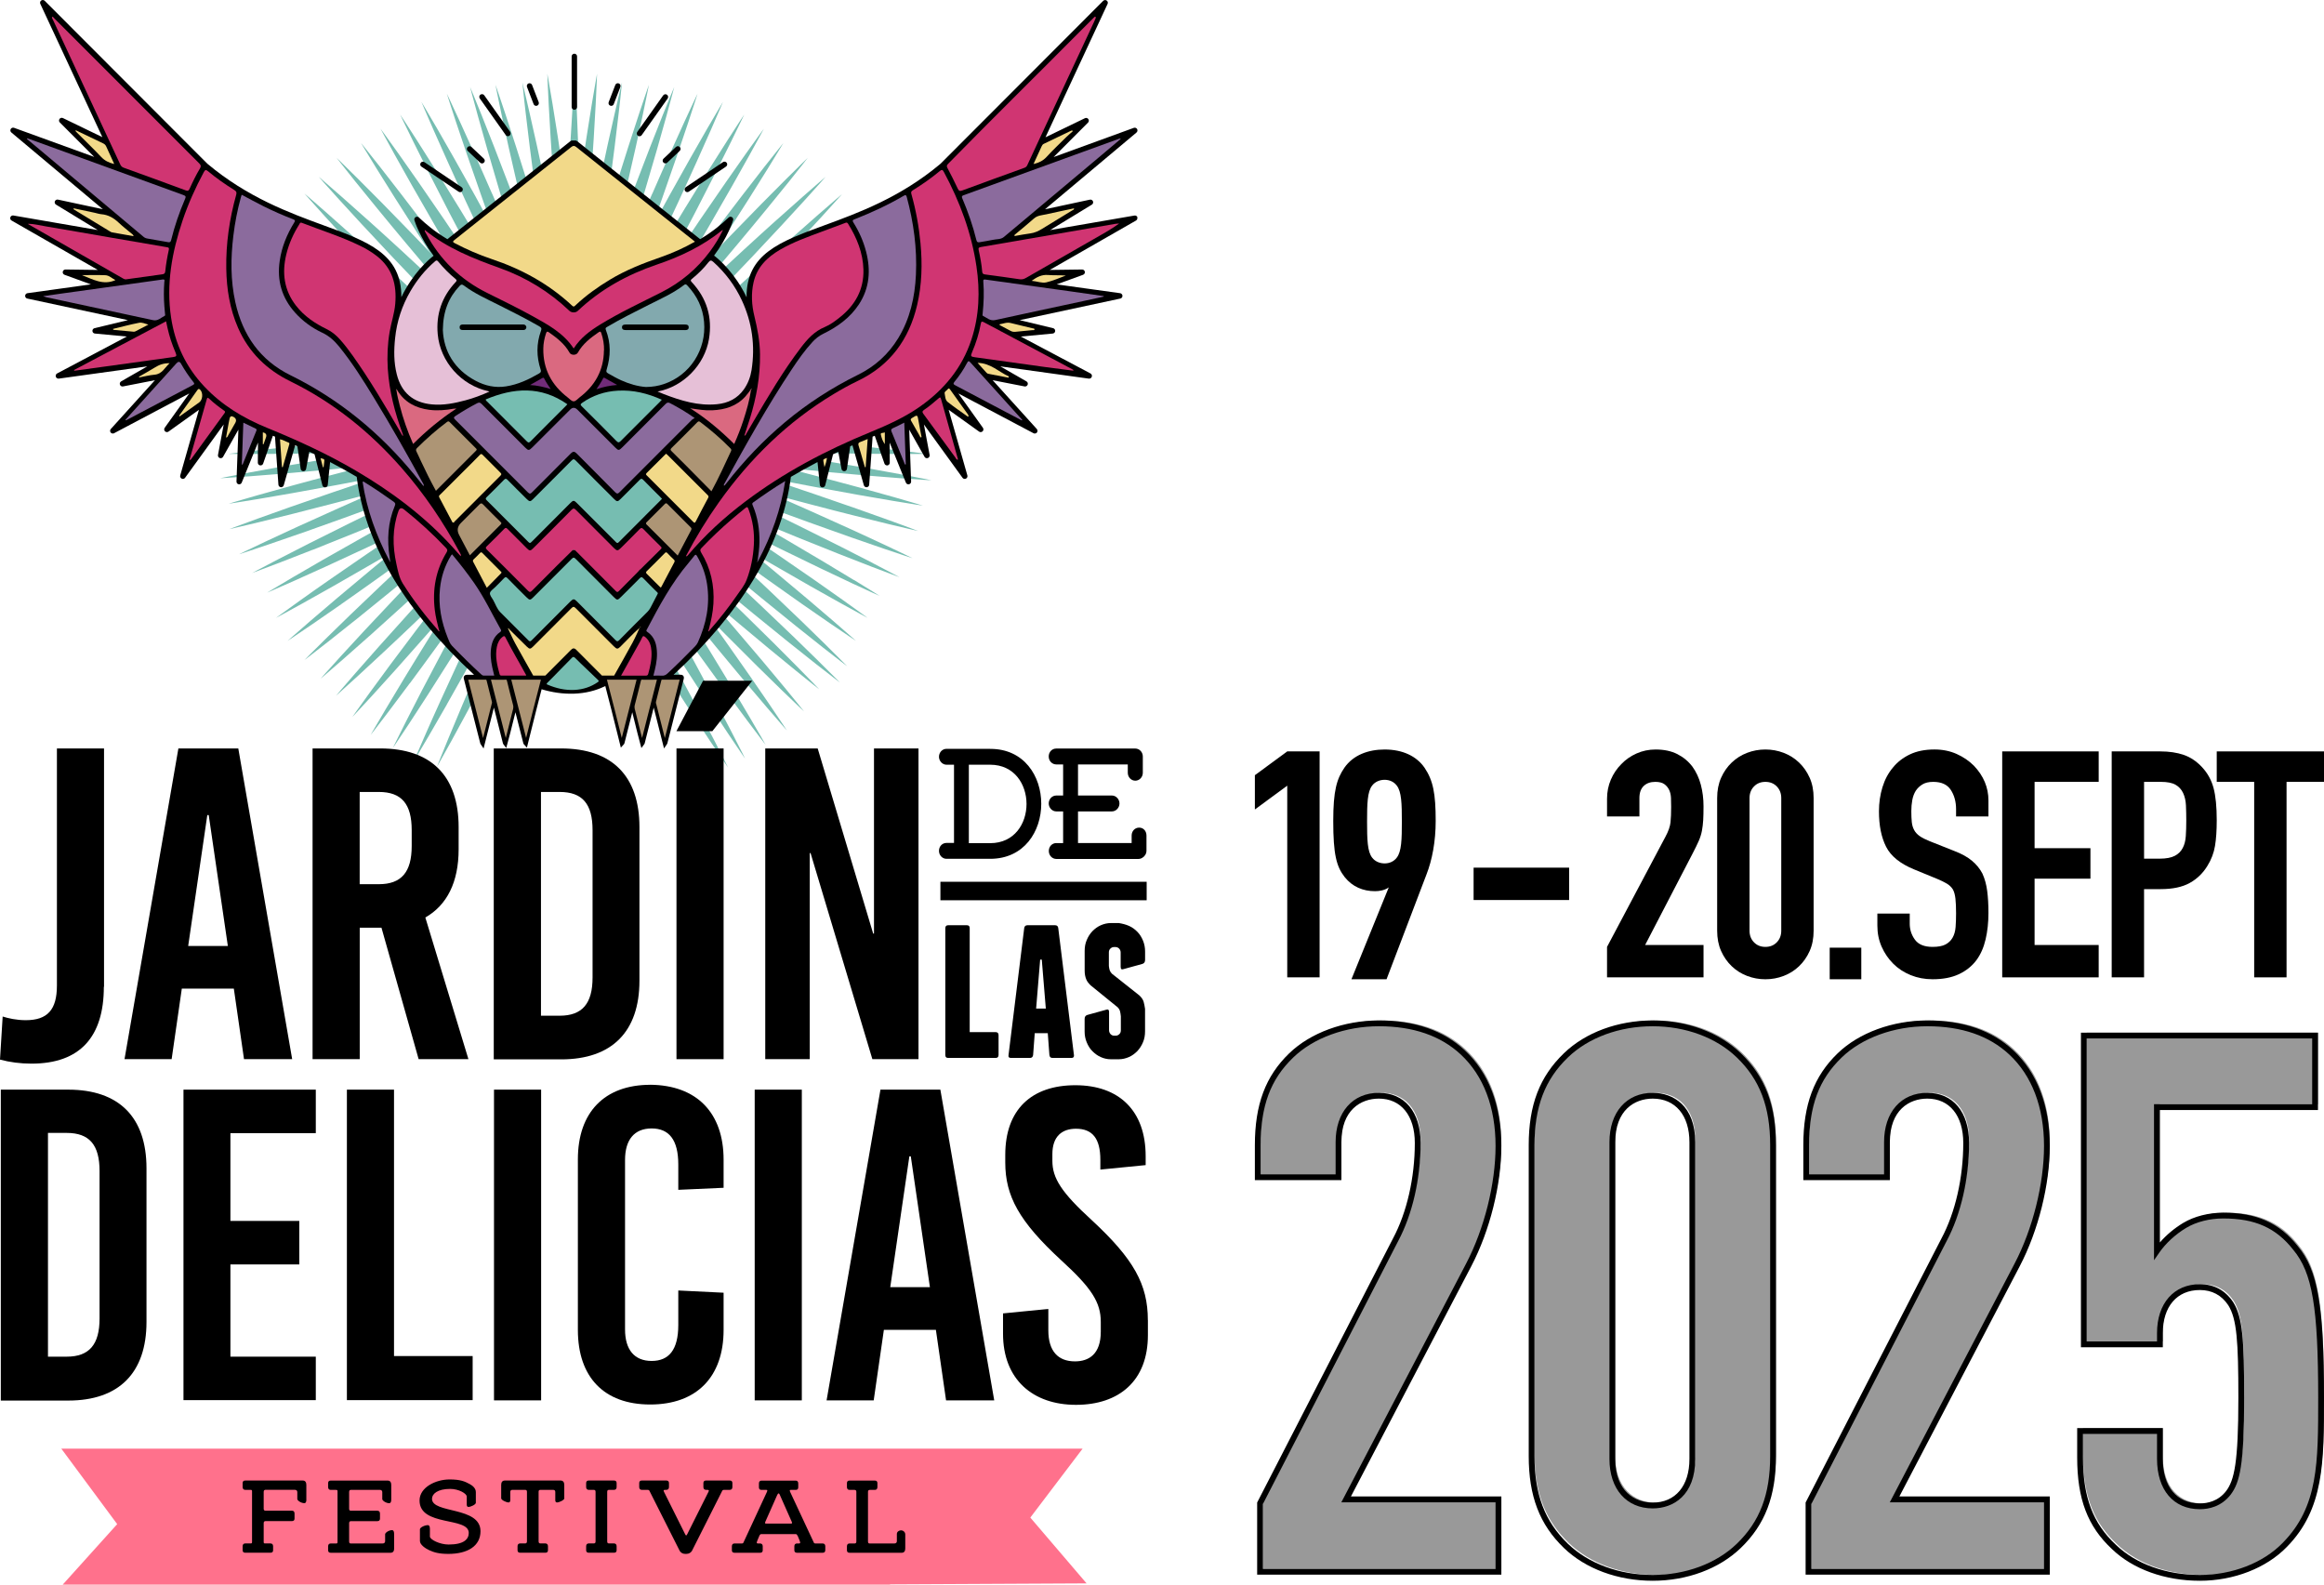 <?xml version="1.0" encoding="UTF-8"?>
<svg id="b" data-name="Capa 2" xmlns="http://www.w3.org/2000/svg" width="488.79" height="333.283" viewBox="0 0 488.79 333.283">
  <g id="c" data-name="Capa 2">
    <g>
      <g id="d" data-name="Capa 1-2">
        <g>
          <g>
            <g>
              <path d="M98.47,149.313c1.33-2.48,2.82-5.29,4.43-8.36.8-1.54,1.63-3.14,2.5-4.79.85-1.66,1.74-3.38,2.65-5.14.16-.31.32-.63.48-.95-.93-.4-1.85-.84-2.75-1.32-.14.32-.29.65-.44.97-.81,1.81-1.59,3.58-2.35,5.28-.75,1.71-1.47,3.36-2.17,4.95-1.38,3.18-2.64,6.09-3.73,8.69-1.1,2.59-2.04,4.86-2.81,6.73s-1.36,3.35-1.77,4.35c-.4,1.01-.61,1.55-.61,1.55,0,0,.29-.5.82-1.45s1.31-2.33,2.28-4.1c.98-1.77,2.15-3.93,3.48-6.41h-.01Z" fill="#76bdb1"/>
              <path d="M145.54,150.083c-1.54-2.36-3.26-5.02-5.13-7.94-.93-1.46-1.9-2.98-2.9-4.56-.99-1.58-2.02-3.21-3.08-4.89-.19-.3-.38-.6-.56-.9.9-.48,1.77-1,2.63-1.55.17.31.35.62.52.93.96,1.74,1.89,3.43,2.79,5.06.89,1.64,1.76,3.22,2.59,4.74,1.65,3.05,3.15,5.84,4.47,8.33s2.46,4.66,3.38,6.46c.93,1.79,1.64,3.22,2.14,4.18.49.97.74,1.49.74,1.49,0,0-.33-.48-.94-1.37-.61-.9-1.51-2.21-2.63-3.89-1.12-1.68-2.48-3.73-4.02-6.09h0Z" fill="#76bdb1"/>
              <path d="M172.13,139.023c-1.44-1.42-3.2-3.14-5.22-5.09-2.03-1.96-4.32-4.15-6.84-6.53-1.26-1.19-2.57-2.42-3.93-3.7-1.37-1.27-2.78-2.59-4.23-3.94-.26-.24-.52-.48-.78-.72-.64.79-1.32,1.55-2.02,2.29.27.23.55.46.82.68,1.53,1.27,3.01,2.5,4.45,3.7,1.44,1.19,2.83,2.33,4.17,3.43,2.68,2.19,5.15,4.19,7.35,5.96,2.2,1.76,4.12,3.29,5.71,4.54,1.59,1.25,2.85,2.22,3.71,2.88s1.32,1.01,1.32,1.01c0,0-.41-.41-1.17-1.18-.77-.76-1.89-1.9-3.33-3.31l-.01-.02Z" fill="#76bdb1"/>
              <g>
                <path d="M152.84,145.723c-1.66-2.27-3.53-4.84-5.55-7.66-1.01-1.41-2.05-2.88-3.14-4.4-1.08-1.52-2.19-3.1-3.34-4.72-.2-.29-.41-.58-.61-.87.87-.53,1.72-1.09,2.54-1.69.19.3.38.6.57.9,1.05,1.68,2.07,3.32,3.06,4.9.98,1.59,1.93,3.12,2.84,4.6,1.81,2.95,3.46,5.67,4.91,8.08s2.7,4.53,3.72,6.27c1.03,1.74,1.81,3.13,2.36,4.06.54.94.82,1.45.82,1.45,0,0-.35-.46-1.01-1.32-.65-.87-1.62-2.12-2.83-3.75-1.21-1.62-2.67-3.59-4.34-5.86v.01Z" fill="#76bdb1"/>
                <path d="M156.6,143.273c-1.81-2.16-3.84-4.6-6.04-7.27-1.1-1.34-2.24-2.74-3.42-4.18-1.17-1.45-2.39-2.95-3.64-4.49-.22-.27-.44-.55-.66-.83.57-.4,1.13-.83,1.68-1.26-.17-.17-.34-.35-.5-.52.63-.54,1.25-1.11,1.85-1.69-.25-.22-.51-.44-.76-.66.71-.72,1.39-1.48,2.05-2.26.25.24.51.49.76.73,1.43,1.37,2.82,2.71,4.17,4,1.34,1.3,2.64,2.56,3.88,3.76,2.48,2.42,4.74,4.65,6.74,6.63,2,1.99,3.73,3.73,5.15,5.17s2.52,2.59,3.28,3.36c.75.78,1.15,1.2,1.15,1.2,0,0-.45-.36-1.31-1.03-.84-.68-2.1-1.66-3.66-2.94-1.57-1.27-3.47-2.83-5.64-4.62s-4.61-3.83-7.26-6.06c-1.32-1.12-2.7-2.29-4.12-3.49-.5-.43-1.01-.87-1.53-1.31.67.77,1.34,1.54,1.99,2.28,1.22,1.41,2.4,2.78,3.53,4.09,2.26,2.63,4.31,5.05,6.13,7.2,1.81,2.15,3.39,4.04,4.67,5.6,1.29,1.56,2.28,2.8,2.97,3.64.68.85,1.04,1.3,1.04,1.3,0,0-.42-.4-1.21-1.14-.78-.75-1.94-1.84-3.39-3.25s-3.21-3.12-5.21-5.1c-2-1.98-4.25-4.22-6.69-6.68-1.17-1.18-2.38-2.41-3.63-3.68.1.14.2.28.3.42,1.08,1.52,2.13,2.99,3.13,4.4,2,2.83,3.82,5.43,5.43,7.74,1.6,2.31,2.99,4.34,4.13,6.01s2.01,3,2.62,3.9c.6.91.92,1.39.92,1.39,0,0-.38-.43-1.1-1.25-.71-.82-1.76-2.01-3.07-3.55-1.32-1.54-2.9-3.41-4.72-5.56h-.01Z" fill="#76bdb1"/>
                <path d="M149.12,148.203c-1.54-2.36-3.26-5.02-5.13-7.94-.93-1.46-1.9-2.98-2.9-4.56-.99-1.58-2.02-3.21-3.08-4.89-.19-.3-.38-.6-.56-.9.9-.48,1.77-1,2.63-1.55.17.31.35.62.52.93.96,1.74,1.89,3.43,2.79,5.06.89,1.64,1.76,3.22,2.59,4.74,1.65,3.05,3.15,5.84,4.47,8.33s2.46,4.66,3.38,6.46c.93,1.79,1.64,3.22,2.14,4.18.49.97.74,1.49.74,1.49,0,0-.33-.48-.94-1.37-.61-.9-1.51-2.21-2.63-3.89-1.12-1.68-2.48-3.73-4.02-6.09h0Z" fill="#76bdb1"/>
              </g>
              <g>
                <path d="M90.11,145.923c1.52-2.37,3.23-5.05,5.07-7.98.92-1.47,1.88-3,2.87-4.58.98-1.59,2-3.23,3.04-4.92.18-.3.37-.61.56-.91-.9-.47-1.78-.98-2.64-1.53-.17.31-.34.62-.51.93-.95,1.74-1.87,3.44-2.76,5.08-.88,1.65-1.74,3.24-2.55,4.76-1.63,3.06-3.11,5.87-4.41,8.37-1.3,2.5-2.42,4.68-3.33,6.49-.92,1.8-1.62,3.23-2.1,4.2-.48.97-.73,1.49-.73,1.49,0,0,.32-.48.93-1.38.6-.9,1.49-2.22,2.6-3.91s2.45-3.75,3.97-6.12l-.01.01Z" fill="#76bdb1"/>
                <path d="M86.21,143.703c1.68-2.26,3.55-4.83,5.59-7.63,1.01-1.4,2.07-2.87,3.16-4.38,1.08-1.52,2.21-3.09,3.36-4.71.2-.28.41-.58.61-.87-.6-.37-1.18-.76-1.76-1.16.16-.18.31-.37.47-.55-.67-.5-1.31-1.03-1.95-1.57.24-.23.48-.47.72-.7-.75-.68-1.48-1.39-2.18-2.13-.24.26-.48.52-.72.77-1.34,1.46-2.65,2.88-3.92,4.25-1.26,1.38-2.48,2.71-3.64,3.99-2.33,2.57-4.45,4.93-6.32,7.03s-3.49,3.95-4.82,5.47-2.36,2.74-3.07,3.55c-.7.83-1.08,1.27-1.08,1.27,0,0,.43-.39,1.24-1.11.8-.73,1.99-1.79,3.48-3.16,1.49-1.37,3.29-3.03,5.35-4.96,2.06-1.92,4.37-4.1,6.87-6.49,1.25-1.2,2.55-2.45,3.9-3.74.47-.46.96-.93,1.44-1.4-.63.81-1.24,1.62-1.85,2.4-1.13,1.48-2.23,2.92-3.28,4.3-2.09,2.76-4,5.3-5.68,7.56s-3.13,4.24-4.32,5.88c-1.19,1.63-2.11,2.93-2.74,3.81-.63.89-.96,1.36-.96,1.36,0,0,.4-.42,1.14-1.21.73-.8,1.82-1.96,3.19-3.45,1.37-1.49,3.01-3.31,4.89-5.41s3.99-4.47,6.27-7.07c1.09-1.25,2.23-2.55,3.4-3.89-.09.14-.19.29-.28.44-.99,1.58-1.94,3.11-2.86,4.58-1.83,2.94-3.49,5.65-4.95,8.06s-2.72,4.51-3.75,6.25c-1.04,1.74-1.83,3.12-2.38,4.05-.54.94-.83,1.44-.83,1.44,0,0,.35-.46,1.02-1.31.66-.86,1.63-2.12,2.85-3.73s2.69-3.58,4.37-5.84l.02.01Z" fill="#76bdb1"/>
                <path d="M93.97,148.173c1.39-2.45,2.95-5.21,4.64-8.24.84-1.52,1.71-3.09,2.62-4.73.9-1.64,1.82-3.33,2.78-5.07.17-.31.34-.63.51-.94-.92-.43-1.83-.89-2.72-1.39-.15.32-.31.64-.46.96-.85,1.79-1.68,3.54-2.48,5.22-.79,1.69-1.56,3.32-2.3,4.89-1.46,3.14-2.79,6.03-3.95,8.59-1.16,2.56-2.17,4.8-2.98,6.66-.82,1.85-1.44,3.31-1.88,4.31-.43,1-.65,1.53-.65,1.53,0,0,.3-.5.86-1.43.55-.93,1.37-2.3,2.39-4.05s2.25-3.87,3.64-6.32l-.02.01Z" fill="#76bdb1"/>
              </g>
              <g>
                <path d="M120.18,50.813c.64,0,1.28.02,1.91.05,0-.35-.01-.71-.02-1.06-.06-3.97-.14-7.72-.23-11.18-.09-3.46-.19-6.64-.29-9.45-.1-2.81-.2-5.27-.29-7.29-.09-2.02-.18-3.61-.24-4.69s-.1-1.66-.1-1.66c0,0-.05.58-.13,1.66-.08,1.08-.2,2.67-.33,4.69-.13,2.02-.28,4.47-.44,7.28-.16,2.81-.32,5.98-.48,9.44s-.31,7.21-.46,11.18c-.01.35-.02.71-.04,1.06.38-.01.75-.02,1.13-.02l.01-.01Z" fill="#76bdb1"/>
                <g>
                  <path d="M140.59,41.493c-1.68,3.03-3.48,6.32-5.37,9.81-.17.31-.34.62-.5.93.92.42,1.83.88,2.71,1.38.15-.32.31-.64.46-.96,1.7-3.58,3.29-6.98,4.75-10.13,1.45-3.14,2.78-6.03,3.93-8.6,1.16-2.57,2.16-4.81,2.97-6.66.82-1.85,1.44-3.32,1.87-4.31.42-1,.65-1.53.65-1.53,0,0-.3.5-.85,1.43-.55.94-1.36,2.3-2.38,4.05s-2.24,3.88-3.62,6.33c-1.39,2.45-2.94,5.22-4.62,8.25v.01Z" fill="#76bdb1"/>
                  <path d="M123.29,50.803c.03-.35.06-.71.09-1.06.32-3.96.61-7.7.86-11.15.25-3.46.46-6.62.63-9.44.17-2.81.31-5.26.42-7.28s.17-3.61.22-4.69c.04-1.08.06-1.66.06-1.66,0,0-.1.57-.29,1.64-.18,1.07-.46,2.63-.79,4.63s-.72,4.42-1.15,7.2-.9,5.92-1.4,9.35c-.49,3.43-1.01,7.14-1.54,11.08-.05.35-.09.7-.14,1.05,1.02.07,2.03.18,3.02.32l.01.01Z" fill="#76bdb1"/>
                  <path d="M123.34,51.903c1.01.13,2.01.3,3,.51.05-.35.1-.7.15-1.05.57-3.93,1.09-7.64,1.56-11.08.46-3.43.87-6.58,1.22-9.38.35-2.79.64-5.23.87-7.24.24-2.01.4-3.59.51-4.67s.17-1.65.17-1.65c0,0-.14.56-.39,1.62-.25,1.06-.63,2.6-1.07,4.57-.45,1.97-.99,4.37-1.6,7.12-.6,2.75-1.27,5.86-1.98,9.25-.71,3.39-1.46,7.07-2.24,10.96-.07.34-.14.69-.21,1.04h.01Z" fill="#76bdb1"/>
                  <path d="M163.41,46.193c-2.1,1.88-4.45,4.02-7,6.36s-5.31,4.89-8.21,7.6c-.25.24-.51.48-.77.72.74.69,1.45,1.41,2.13,2.17.24-.25.49-.51.73-.76,2.75-2.86,5.34-5.57,7.73-8.09,2.38-2.52,4.55-4.84,6.46-6.9,1.91-2.07,3.57-3.87,4.93-5.37,1.36-1.49,2.42-2.69,3.14-3.49.72-.81,1.1-1.24,1.1-1.24,0,0-.44.38-1.26,1.08-.82.71-2.03,1.75-3.54,3.09-1.52,1.34-3.35,2.97-5.45,4.85l.01-.02Z" fill="#76bdb1"/>
                  <path d="M129.43,50.293c-.12.33-.24.66-.36.99.98.29,1.94.61,2.88.97.1-.34.21-.68.31-1.01,1.17-3.79,2.26-7.38,3.25-10.7s1.88-6.37,2.66-9.07c.78-2.71,1.44-5.07,1.98-7.02s.95-3.49,1.23-4.53c.28-1.05.42-1.61.42-1.61,0,0-.22.53-.64,1.54-.41,1-1.02,2.47-1.77,4.35-.75,1.88-1.66,4.16-2.68,6.78-1.02,2.62-2.16,5.59-3.39,8.83-1.22,3.24-2.54,6.76-3.9,10.48h.01Z" fill="#76bdb1"/>
                  <path d="M126.07,50.493c-.1.33-.2.68-.3,1.01.99.23,1.97.49,2.93.8.08-.34.17-.69.25-1.02.94-3.86,1.81-7.51,2.6-10.88.79-3.37,1.49-6.47,2.11-9.22.61-2.75,1.14-5.15,1.55-7.13.42-1.98.73-3.54.95-4.6.21-1.06.32-1.63.32-1.63,0,0-.19.55-.54,1.57-.35,1.03-.87,2.53-1.5,4.45-.64,1.92-1.4,4.25-2.26,6.93s-1.82,5.71-2.85,9.02-2.12,6.9-3.26,10.7h0Z" fill="#76bdb1"/>
                  <path d="M137.17,40.753c-1.38,3.18-2.87,6.62-4.42,10.27-.14.32-.28.65-.41.97.96.34,1.9.71,2.83,1.12.12-.33.24-.67.36-.99,1.36-3.73,2.63-7.26,3.78-10.53s2.2-6.27,3.11-8.93,1.7-4.99,2.33-6.91c.64-1.92,1.12-3.44,1.46-4.47.33-1.03.5-1.58.5-1.58,0,0-.25.52-.71,1.5s-1.14,2.42-1.98,4.26c-.85,1.84-1.86,4.07-3.01,6.64-1.15,2.57-2.44,5.47-3.82,8.65h-.02Z" fill="#76bdb1"/>
                  <path d="M144.18,43.613c-1.81,2.95-3.76,6.16-5.8,9.56-.18.3-.36.61-.55.91.9.46,1.79.96,2.65,1.5.17-.31.34-.63.5-.94,1.86-3.51,3.6-6.83,5.2-9.9,1.59-3.08,3.04-5.9,4.31-8.41s2.37-4.71,3.26-6.52c.9-1.81,1.58-3.25,2.06-4.22.47-.98.72-1.5.72-1.5,0,0-.32.48-.92,1.39-.59.91-1.47,2.24-2.55,3.94-1.09,1.7-2.41,3.78-3.9,6.16-1.5,2.39-3.17,5.08-4.98,8.04v-.01Z" fill="#76bdb1"/>
                  <path d="M147.39,45.983c-1.95,2.87-4.04,5.98-6.24,9.28-.19.29-.39.59-.59.89.88.51,1.74,1.05,2.57,1.62.18-.3.37-.61.54-.91,2.02-3.41,3.92-6.65,5.66-9.65,1.74-3,3.32-5.75,4.71-8.2s2.59-4.59,3.57-6.36c.98-1.77,1.73-3.17,2.26-4.12.51-.95.79-1.46.79-1.46,0,0-.34.47-.98,1.34-.63.88-1.57,2.17-2.74,3.82-1.17,1.65-2.58,3.66-4.19,5.97s-3.41,4.93-5.36,7.79v-.01Z" fill="#76bdb1"/>
                  <path d="M153.61,49.593c-2.41,2.49-5,5.2-7.73,8.08-.24.25-.49.52-.73.77.78.65,1.53,1.33,2.26,2.03.23-.27.47-.54.69-.81,2.58-3.02,5-5.89,7.22-8.54,2.22-2.66,4.25-5.1,6.03-7.28s3.33-4.08,4.6-5.66c1.27-1.57,2.25-2.83,2.92-3.68.67-.85,1.02-1.31,1.02-1.31,0,0-.42.4-1.19,1.16s-1.91,1.87-3.35,3.3-3.17,3.17-5.14,5.17c-1.98,2.01-4.19,4.28-6.6,6.77Z" fill="#76bdb1"/>
                  <path d="M150.61,48.353c-2.08,2.77-4.32,5.78-6.68,8.97-.21.28-.42.57-.63.86.85.55,1.69,1.13,2.49,1.74.19-.29.39-.6.59-.89,2.18-3.31,4.23-6.46,6.11-9.37s3.59-5.59,5.09-7.97,2.8-4.46,3.87-6.18c1.07-1.72,1.88-3.08,2.45-4.01.56-.93.86-1.43.86-1.43,0,0-.36.45-1.04,1.3-.67.85-1.67,2.09-2.92,3.68s-2.75,3.53-4.47,5.76-3.64,4.76-5.72,7.53v.01Z" fill="#76bdb1"/>
                  <path d="M166.81,49.813c-2.1,1.87-4.46,4-7.03,6.33-2.56,2.33-5.33,4.87-8.24,7.57-.25.24-.52.48-.77.72.74.69,1.44,1.42,2.13,2.17.24-.25.49-.51.74-.76,2.76-2.85,5.36-5.55,7.76-8.06,2.39-2.51,4.57-4.82,6.49-6.88s3.59-3.86,4.95-5.35c1.37-1.49,2.43-2.68,3.15-3.48.72-.81,1.11-1.24,1.11-1.24,0,0-.44.37-1.27,1.08-.82.71-2.03,1.74-3.55,3.07-1.52,1.33-3.37,2.95-5.47,4.83h0Z" fill="#76bdb1"/>
                </g>
                <g>
                  <path d="M100.1,41.493c1.68,3.03,3.48,6.32,5.37,9.81.17.31.34.62.5.93-.92.42-1.83.88-2.71,1.38-.15-.32-.31-.64-.46-.96-1.7-3.58-3.29-6.98-4.75-10.13-1.45-3.14-2.78-6.03-3.93-8.6-1.16-2.57-2.16-4.81-2.97-6.66-.82-1.85-1.44-3.32-1.87-4.31-.42-1-.65-1.53-.65-1.53,0,0,.3.5.85,1.43.55.94,1.36,2.3,2.38,4.05s2.24,3.88,3.62,6.33c1.39,2.45,2.94,5.22,4.62,8.25v.01Z" fill="#76bdb1"/>
                  <path d="M117.4,50.803c-.03-.35-.06-.71-.09-1.06-.32-3.96-.61-7.7-.86-11.15-.25-3.46-.46-6.62-.63-9.44-.17-2.81-.31-5.26-.42-7.28s-.17-3.61-.22-4.69c-.04-1.08-.06-1.66-.06-1.66,0,0,.1.57.29,1.64.18,1.07.46,2.63.79,4.63s.72,4.42,1.15,7.2.9,5.92,1.4,9.35c.49,3.43,1.01,7.14,1.54,11.08.05.35.09.7.14,1.05-1.02.07-2.03.18-3.02.32l-.01.01Z" fill="#76bdb1"/>
                  <path d="M117.35,51.903c-1.01.13-2.01.3-3,.51-.05-.35-.1-.7-.15-1.05-.57-3.93-1.09-7.64-1.56-11.08-.46-3.43-.87-6.58-1.22-9.38-.35-2.79-.64-5.23-.87-7.24-.24-2.01-.4-3.59-.51-4.67s-.17-1.65-.17-1.65c0,0,.14.56.39,1.62.25,1.06.63,2.6,1.07,4.57.45,1.97.99,4.37,1.6,7.12.6,2.75,1.27,5.86,1.98,9.25.71,3.39,1.46,7.07,2.24,10.96.07.34.14.69.21,1.04h-.01Z" fill="#76bdb1"/>
                  <path d="M77.28,46.193c2.1,1.88,4.45,4.02,7,6.36s5.31,4.89,8.21,7.6c.25.24.51.48.77.72-.74.69-1.45,1.41-2.13,2.17-.24-.25-.49-.51-.73-.76-2.75-2.86-5.34-5.57-7.73-8.09-2.38-2.52-4.55-4.84-6.46-6.9-1.91-2.07-3.57-3.87-4.93-5.37-1.36-1.49-2.42-2.69-3.14-3.49-.72-.81-1.1-1.24-1.1-1.24,0,0,.44.38,1.26,1.08.82.71,2.03,1.75,3.54,3.09,1.52,1.34,3.35,2.97,5.45,4.85l-.01-.02Z" fill="#76bdb1"/>
                  <path d="M111.25,50.293c.12.33.24.66.36.99-.98.29-1.94.61-2.88.97-.1-.34-.21-.68-.31-1.01-1.17-3.79-2.26-7.38-3.25-10.7s-1.88-6.37-2.66-9.07c-.78-2.71-1.44-5.07-1.98-7.02s-.95-3.49-1.23-4.53c-.28-1.05-.42-1.61-.42-1.61,0,0,.22.53.64,1.54.41,1,1.02,2.47,1.77,4.35.75,1.88,1.66,4.16,2.68,6.78,1.02,2.62,2.16,5.59,3.39,8.83,1.22,3.24,2.54,6.76,3.9,10.48h-.01Z" fill="#76bdb1"/>
                  <path d="M114.62,50.493c.1.33.2.68.3,1.01-.99.23-1.97.49-2.93.8-.08-.34-.17-.69-.25-1.02-.94-3.86-1.81-7.51-2.6-10.88s-1.49-6.47-2.11-9.22c-.61-2.75-1.14-5.15-1.55-7.13-.42-1.98-.73-3.54-.95-4.6-.21-1.06-.32-1.63-.32-1.63,0,0,.19.55.54,1.57.35,1.03.87,2.53,1.5,4.45.64,1.92,1.4,4.25,2.26,6.93s1.82,5.71,2.85,9.02,2.12,6.9,3.26,10.7Z" fill="#76bdb1"/>
                  <path d="M103.52,40.753c1.38,3.18,2.87,6.62,4.42,10.27.14.32.28.65.41.97-.96.34-1.9.71-2.83,1.12-.12-.33-.24-.67-.36-.99-1.36-3.73-2.63-7.26-3.78-10.53s-2.2-6.27-3.11-8.93-1.7-4.99-2.33-6.91c-.64-1.92-1.12-3.44-1.46-4.47-.33-1.03-.5-1.58-.5-1.58,0,0,.25.52.71,1.5s1.14,2.42,1.98,4.26c.85,1.84,1.86,4.07,3.01,6.64,1.15,2.57,2.44,5.47,3.82,8.65h.02Z" fill="#76bdb1"/>
                  <path d="M96.51,43.613c1.81,2.95,3.76,6.16,5.8,9.56.18.3.36.61.55.91-.9.46-1.79.96-2.65,1.5-.17-.31-.34-.63-.5-.94-1.86-3.51-3.6-6.83-5.2-9.9-1.59-3.08-3.04-5.9-4.31-8.41s-2.37-4.71-3.26-6.52c-.9-1.81-1.58-3.25-2.06-4.22-.47-.98-.72-1.5-.72-1.5,0,0,.32.48.92,1.39.59.91,1.47,2.24,2.55,3.94,1.09,1.7,2.41,3.78,3.9,6.16,1.5,2.39,3.17,5.08,4.98,8.04v-.01Z" fill="#76bdb1"/>
                  <path d="M93.3,45.983c1.95,2.87,4.04,5.98,6.24,9.28.19.29.39.59.59.89-.88.51-1.74,1.05-2.57,1.62-.18-.3-.37-.61-.54-.91-2.02-3.41-3.92-6.65-5.66-9.65-1.74-3-3.32-5.75-4.71-8.2s-2.59-4.59-3.57-6.36-1.73-3.17-2.26-4.12c-.51-.95-.79-1.46-.79-1.46,0,0,.34.47.98,1.34.63.88,1.57,2.17,2.74,3.82,1.17,1.65,2.58,3.66,4.19,5.97s3.41,4.93,5.36,7.79v-.01Z" fill="#76bdb1"/>
                  <path d="M87.08,49.593c2.41,2.49,5,5.2,7.73,8.08.24.25.49.52.73.77-.78.65-1.53,1.33-2.26,2.03-.23-.27-.47-.54-.69-.81-2.58-3.02-5-5.89-7.22-8.54-2.22-2.66-4.25-5.1-6.03-7.28s-3.33-4.08-4.6-5.66c-1.27-1.57-2.25-2.83-2.92-3.68-.67-.85-1.02-1.31-1.02-1.31,0,0,.42.4,1.19,1.16.77.76,1.91,1.87,3.35,3.3,1.44,1.43,3.17,3.17,5.14,5.17,1.98,2.01,4.19,4.28,6.6,6.77Z" fill="#76bdb1"/>
                  <path d="M90.08,48.353c2.08,2.77,4.32,5.78,6.68,8.97.21.28.42.57.63.86-.85.55-1.69,1.13-2.49,1.74-.19-.29-.39-.6-.59-.89-2.18-3.31-4.23-6.46-6.11-9.37s-3.59-5.59-5.09-7.97c-1.5-2.38-2.8-4.46-3.87-6.18s-1.88-3.08-2.45-4.01c-.56-.93-.86-1.43-.86-1.43,0,0,.36.45,1.04,1.3.67.85,1.67,2.09,2.92,3.68s2.75,3.53,4.47,5.76,3.64,4.76,5.72,7.53v.01Z" fill="#76bdb1"/>
                  <path d="M74.27,49.703c2.1,1.88,4.45,4.02,7,6.36s5.31,4.89,8.21,7.6c.25.24.51.48.77.72-.74.69-1.45,1.41-2.13,2.17-.24-.25-.49-.51-.73-.76-2.75-2.86-5.34-5.57-7.73-8.09-2.38-2.52-4.55-4.84-6.46-6.9-1.91-2.07-3.57-3.87-4.93-5.37-1.36-1.49-2.42-2.69-3.14-3.49-.72-.81-1.1-1.24-1.1-1.24,0,0,.44.38,1.26,1.08.82.71,2.03,1.75,3.54,3.09,1.52,1.34,3.35,2.97,5.45,4.85l-.01-.02Z" fill="#76bdb1"/>
                </g>
              </g>
              <path d="M74.76,130.403c2.2-1.76,4.66-3.76,7.35-5.96,1.34-1.1,2.73-2.25,4.17-3.43,1.44-1.19,2.92-2.43,4.45-3.7.27-.22.54-.46.82-.68-.7-.74-1.38-1.5-2.02-2.29-.26.24-.52.48-.78.72-1.45,1.35-2.86,2.67-4.23,3.94-1.36,1.28-2.67,2.52-3.93,3.7-2.52,2.38-4.81,4.58-6.84,6.53-2.03,1.96-3.78,3.67-5.22,5.09s-2.56,2.55-3.33,3.31c-.76.77-1.17,1.18-1.17,1.18,0,0,.46-.35,1.32-1.01.86-.67,2.12-1.63,3.71-2.88s3.51-2.78,5.71-4.54l-.01.02Z" fill="#76bdb1"/>
              <path d="M71.76,127.073c2.31-1.61,4.9-3.45,7.72-5.46,1.41-1.01,2.87-2.06,4.39-3.15,1.51-1.1,3.07-2.23,4.68-3.39.28-.21.57-.42.86-.63-.45-.54-.88-1.09-1.3-1.66.21-.12.41-.25.62-.37-.47-.69-.92-1.39-1.35-2.11.3-.14.61-.29.91-.44-.5-.88-.96-1.79-1.39-2.72-.31.17-.62.34-.93.5-1.74.96-3.43,1.89-5.07,2.79-1.63.91-3.21,1.79-4.72,2.63-3.02,1.69-5.79,3.26-8.23,4.66-2.44,1.4-4.57,2.63-6.31,3.66-1.75,1.02-3.11,1.84-4.04,2.4-.93.56-1.42.86-1.42.86,0,0,.53-.23,1.53-.66.99-.44,2.45-1.06,4.3-1.89,1.85-.82,4.09-1.83,6.65-3,2.56-1.17,5.44-2.5,8.58-3.97,1.57-.74,3.2-1.51,4.89-2.31.59-.28,1.2-.58,1.81-.87-.85.57-1.69,1.14-2.52,1.69-1.55,1.05-3.04,2.06-4.47,3.03-2.86,1.95-5.48,3.76-7.79,5.37s-4.32,3.02-5.96,4.2c-1.65,1.17-2.93,2.11-3.81,2.74-.88.64-1.34.98-1.34.98,0,0,.51-.27,1.46-.79.95-.52,2.35-1.27,4.12-2.26,1.77-.98,3.91-2.18,6.36-3.57s5.2-2.97,8.2-4.71c1.43-.84,2.93-1.71,4.46-2.61-.13.11-.27.22-.4.33-1.44,1.19-2.83,2.34-4.17,3.44-2.67,2.21-5.1,4.25-7.25,6.07s-4.02,3.41-5.55,4.74c-1.53,1.32-2.72,2.37-3.54,3.09-.81.72-1.25,1.1-1.25,1.1,0,0,.48-.32,1.38-.92.9-.61,2.22-1.49,3.89-2.63,1.67-1.14,3.69-2.54,6-4.15v-.01Z" fill="#76bdb1"/>
              <path d="M63.22,112.193c2.66-.93,5.65-2,8.91-3.18,1.63-.59,3.32-1.21,5.08-1.85,1.75-.65,3.56-1.32,5.42-2.01.32-.12.66-.25.99-.37-.41-.92-.79-1.87-1.14-2.83-.06.02-.11.05-.17.07-.23-.69-.44-1.39-.62-2.1.05,0,.09-.02.14-.03.34-.07.69-.14,1.03-.21-.26-.98-.48-1.97-.67-2.98-.26.07-.53.13-.79.2-.1-.63-.18-1.27-.24-1.92.4-.01.79-.02,1.19-.04.35-.01.7-.02,1.05-.04-.1-1.01-.16-2.02-.17-3.05-.35.03-.71.06-1.05.09-1.98.17-3.9.34-5.76.5-1.86.17-3.66.34-5.38.5-3.45.33-6.61.64-9.41.94-2.8.29-5.24.56-7.25.8-2.01.23-3.59.43-4.66.56-1.08.14-1.65.21-1.65.21,0,0,.58,0,1.66.02,1.08,0,2.67.02,4.7.01,2.02,0,4.48-.02,7.29-.06,2.82-.04,5.99-.09,9.46-.17,1.73-.04,3.54-.09,5.4-.14.27,0,.54-.02.81-.02-1.03.16-2.04.33-3.03.48-1.84.3-3.62.6-5.33.88-3.42.57-6.55,1.11-9.32,1.6s-5.19.93-7.18,1.31c-1.99.37-3.55.69-4.61.89-1.06.21-1.63.33-1.63.33,0,0,.58-.03,1.66-.1,1.08-.08,2.67-.17,4.69-.32s4.47-.34,7.27-.58c2.81-.24,5.97-.52,9.42-.84,1.72-.17,3.52-.34,5.38-.52.81-.08,1.64-.17,2.48-.25-.54.14-1.08.28-1.61.41-1.81.47-3.55.92-5.23,1.36-3.35.88-6.42,1.7-9.13,2.45-2.72.74-5.08,1.4-7.03,1.96-1.95.55-3.47,1.01-4.51,1.31-1.04.31-1.59.48-1.59.48,0,0,.57-.09,1.64-.25,1.07-.17,2.64-.41,4.64-.75,2-.33,4.42-.75,7.19-1.24s5.9-1.06,9.3-1.7c1.7-.32,3.47-.66,5.31-1.01,1.12-.22,2.27-.44,3.43-.67-1.52.51-3.01,1-4.46,1.48-1.77.6-3.48,1.18-5.12,1.73-3.28,1.12-6.28,2.16-8.94,3.09-2.66.94-4.97,1.76-6.87,2.45-1.9.69-3.39,1.25-4.41,1.62-1.01.38-1.56.59-1.56.59,0,0,.56-.13,1.62-.37,1.05-.25,2.61-.6,4.57-1.08,1.97-.47,4.35-1.06,7.08-1.75,2.73-.69,5.81-1.48,9.16-2.35,1.67-.44,3.42-.91,5.22-1.38.89-.24,1.8-.49,2.72-.74-.81.35-1.61.71-2.4,1.05-1.71.76-3.36,1.49-4.94,2.19-3.16,1.41-6.06,2.72-8.62,3.89s-4.79,2.21-6.62,3.07c-1.83.86-3.26,1.55-4.24,2.02-.98.47-1.5.73-1.5.73,0,0,.55-.18,1.58-.51,1.03-.34,2.54-.83,4.45-1.49,1.92-.65,4.24-1.45,6.89-2.38l.01.01Z" fill="#76bdb1"/>
              <path d="M65.76,115.643c2.62-1.04,5.57-2.22,8.78-3.52,1.6-.66,3.27-1.34,5-2.05,1.72-.72,3.51-1.46,5.34-2.22.32-.13.65-.27.97-.41-.45-.91-.87-1.84-1.25-2.79-.32.15-.64.31-.95.46-1.79.87-3.52,1.71-5.2,2.52-1.68.82-3.3,1.62-4.85,2.38-3.11,1.53-5.95,2.95-8.46,4.22-2.51,1.27-4.7,2.39-6.49,3.32-1.8.93-3.2,1.68-4.16,2.18-.96.51-1.47.78-1.47.78,0,0,.54-.2,1.56-.58,1.01-.38,2.51-.93,4.39-1.66,1.89-.72,4.18-1.62,6.8-2.65l-.01.02Z" fill="#76bdb1"/>
              <path d="M77.7,133.763c2.1-1.88,4.46-4.01,7.02-6.34,1.28-1.17,2.61-2.39,3.98-3.65,1.37-1.27,2.79-2.58,4.24-3.93.26-.24.52-.49.78-.73-.74-.7-1.45-1.42-2.14-2.18-.25.25-.5.51-.74.76-1.38,1.43-2.72,2.82-4.01,4.16-1.29,1.35-2.53,2.66-3.73,3.91-2.38,2.51-4.56,4.83-6.48,6.89-1.92,2.06-3.58,3.87-4.94,5.36-1.37,1.49-2.42,2.68-3.15,3.49-.72.81-1.1,1.24-1.1,1.24,0,0,.44-.38,1.26-1.08.82-.71,2.03-1.74,3.55-3.08,1.52-1.33,3.36-2.96,5.46-4.83v.01Z" fill="#76bdb1"/>
              <path d="M179.59,121.993c-1.73-1.06-3.83-2.33-6.24-3.77-2.42-1.44-5.15-3.06-8.14-4.81-1.5-.87-3.06-1.78-4.67-2.71-1.62-.93-3.29-1.89-5.01-2.88-.3-.17-.61-.35-.92-.52-.45.92-.93,1.82-1.44,2.69.04.02.07.04.11.05-.47.81-.97,1.6-1.5,2.37.21.12.41.25.62.37-.42.56-.85,1.12-1.3,1.66.28.21.57.42.86.63,1.61,1.16,3.17,2.3,4.68,3.39,1.52,1.09,2.98,2.14,4.39,3.15,2.82,2.01,5.41,3.85,7.72,5.46s4.33,3.01,6,4.15c1.67,1.15,2.99,2.03,3.89,2.63s1.38.92,1.38.92c0,0-.43-.38-1.25-1.1-.82-.71-2.01-1.77-3.54-3.09-1.53-1.32-3.4-2.92-5.55-4.74-2.15-1.82-4.59-3.86-7.25-6.07-1.34-1.1-2.73-2.25-4.17-3.44-.13-.11-.27-.22-.4-.33,1.54.9,3.03,1.77,4.46,2.61,3,1.74,5.75,3.32,8.2,4.71s4.59,2.59,6.36,3.57c1.77.99,3.17,1.74,4.12,2.26.95.51,1.46.79,1.46.79,0,0-.47-.34-1.34-.98-.88-.63-2.16-1.57-3.81-2.74s-3.65-2.59-5.96-4.2c-2.31-1.61-4.93-3.41-7.79-5.37-1.43-.97-2.93-1.99-4.47-3.03-1.29-.87-2.63-1.77-3.99-2.68,1.43.71,2.83,1.42,4.19,2.1,1.67.83,3.29,1.63,4.84,2.39,3.11,1.53,5.97,2.91,8.51,4.13,2.54,1.22,4.76,2.27,6.59,3.12,1.83.86,3.28,1.51,4.27,1.97.99.45,1.52.68,1.52.68,0,0-.49-.31-1.41-.89-.92-.57-2.27-1.42-4-2.47l-.02.02Z" fill="#76bdb1"/>
              <path d="M173.67,135.613c-1.44-1.42-3.2-3.14-5.22-5.09-2.03-1.96-4.32-4.15-6.84-6.53-1.26-1.19-2.57-2.42-3.93-3.7-1.37-1.27-2.78-2.59-4.23-3.94-.26-.24-.52-.48-.78-.72-.64.79-1.32,1.55-2.02,2.29.27.23.55.46.82.68,1.53,1.27,3.01,2.5,4.45,3.7,1.44,1.19,2.83,2.33,4.17,3.43,2.68,2.19,5.15,4.19,7.35,5.96,2.2,1.76,4.12,3.29,5.71,4.54,1.59,1.25,2.85,2.22,3.71,2.88s1.32,1.01,1.32,1.01c0,0-.41-.41-1.17-1.18-.77-.76-1.89-1.9-3.33-3.31l-.01-.02Z" fill="#76bdb1"/>
              <path d="M183.55,118.413c-1.79-.93-3.98-2.05-6.49-3.32-2.51-1.27-5.35-2.69-8.46-4.22-1.56-.76-3.17-1.56-4.85-2.38-1.68-.81-3.42-1.65-5.2-2.52-.31-.15-.64-.3-.95-.46-.38.95-.8,1.88-1.25,2.79.32.14.65.27.97.41,1.83.76,3.61,1.5,5.34,2.22,1.73.71,3.4,1.39,5,2.05,3.21,1.3,6.16,2.49,8.78,3.52s4.91,1.93,6.8,2.65c1.89.73,3.38,1.28,4.39,1.66,1.02.38,1.56.58,1.56.58,0,0-.51-.27-1.47-.78-.96-.5-2.36-1.26-4.16-2.18l-.01-.02Z" fill="#76bdb1"/>
              <path d="M172.87,99.173c3.45.32,6.61.6,9.42.84s5.25.43,7.27.58,3.6.25,4.69.32c1.08.07,1.66.1,1.66.1,0,0-.57-.11-1.63-.33-1.06-.2-2.62-.52-4.61-.89-1.99-.38-4.4-.82-7.18-1.31-2.77-.49-5.9-1.03-9.32-1.6-1.71-.28-3.49-.57-5.33-.88-1.84-.29-3.75-.6-5.71-.91-.27-.04-.54-.08-.81-.13,1.76.05,3.48.1,5.14.15,1.87.05,3.67.09,5.4.14,3.46.08,6.64.13,9.46.17s5.27.05,7.29.06c2.02,0,3.61,0,4.7-.01,1.08-.01,1.66-.02,1.66-.02,0,0-.57-.07-1.65-.21-1.08-.13-2.65-.33-4.66-.56-2.01-.23-4.45-.5-7.25-.8-2.8-.29-5.96-.61-9.41-.94-1.72-.16-3.52-.33-5.38-.5-1.86-.16-3.78-.33-5.76-.5-.35-.03-.7-.06-1.05-.09-.02,1.02-.08,2.04-.17,3.05.35.01.71.02,1.05.04.13,0,.26,0,.4.01-.07.79-.17,1.58-.29,2.36-.26-.07-.53-.13-.79-.2-.18,1.01-.41,2-.67,2.98.12.02.25.05.38.07-.25.96-.53,1.9-.85,2.82.23.06.47.13.7.19-.3.82-.63,1.64-.98,2.43.33.12.66.25.99.37,1.86.69,3.67,1.36,5.42,2.01,1.75.64,3.45,1.26,5.08,1.85,3.26,1.18,6.25,2.25,8.91,3.18s4.98,1.73,6.89,2.38c1.91.65,3.43,1.14,4.45,1.49,1.03.34,1.58.51,1.58.51,0,0-.52-.25-1.5-.73-.98-.46-2.41-1.16-4.24-2.02-1.83-.86-4.06-1.9-6.62-3.07s-5.45-2.48-8.62-3.89c-1.58-.7-3.23-1.43-4.94-2.19-1.16-.51-2.35-1.03-3.56-1.56,1.03.28,2.05.55,3.04.82,1.8.48,3.55.94,5.22,1.38,3.35.88,6.43,1.67,9.16,2.35,2.73.69,5.12,1.27,7.08,1.75,1.97.48,3.52.83,4.57,1.08,1.06.24,1.62.37,1.62.37,0,0-.54-.2-1.56-.59-1.02-.37-2.5-.94-4.41-1.62-1.9-.69-4.21-1.52-6.87-2.45-2.66-.93-5.66-1.97-8.94-3.09-1.64-.55-3.35-1.13-5.12-1.73-1.77-.59-3.6-1.2-5.49-1.82-.06-.02-.12-.04-.18-.06,1.88.37,3.71.72,5.48,1.07,1.83.35,3.61.69,5.31,1.01,3.41.64,6.53,1.21,9.3,1.7s5.19.91,7.19,1.24c1.99.34,3.57.58,4.64.75,1.07.16,1.64.25,1.64.25,0,0-.55-.17-1.59-.48-1.04-.3-2.56-.76-4.51-1.31-1.95-.56-4.31-1.21-7.03-1.96-2.72-.74-5.78-1.57-9.13-2.45-1.68-.44-3.42-.89-5.23-1.36-.53-.13-1.07-.27-1.61-.41.84.08,1.67.17,2.48.25,1.86.18,3.65.35,5.38.52v.03Z" fill="#76bdb1"/>
            </g>
            <g>
              <g>
                <g>
                  <path d="M88.63,35.043l7.82,5.27c.1.07.21.1.32.1.18,0,.36-.09.47-.25.18-.26.11-.62-.15-.79l-7.82-5.27c-.26-.18-.62-.11-.79.15-.18.26-.11.62.15.79Z"/>
                  <path d="M106.36,28.403c.11.16.29.24.47.24.11,0,.23-.03.33-.11.26-.18.32-.54.14-.8l-5.45-7.69c-.18-.26-.54-.32-.8-.14s-.32.54-.14.8l5.45,7.69v.01Z"/>
                  <path d="M120.8,23.083c.32,0,.57-.26.57-.57v-10.65c0-.32-.26-.57-.57-.57s-.57.26-.57.57v10.65c0,.32.26.57.57.57Z"/>
                  <path d="M100.99,34.213c.11.1.25.16.39.16.15,0,.3-.06.42-.18.22-.23.21-.59-.02-.81l-2.62-2.47c-.23-.22-.59-.21-.81.02s-.21.59.02.81l2.62,2.47Z"/>
                  <path d="M112.23,21.893c.09.23.3.37.53.37.07,0,.14-.01.21-.04.29-.11.44-.44.33-.74l-1.39-3.61c-.11-.29-.44-.44-.74-.33-.29.11-.44.44-.33.74l1.39,3.61Z"/>
                  <path d="M144.56,40.403c.11,0,.22-.03.32-.1l7.82-5.27c.26-.18.33-.53.15-.79-.18-.26-.53-.33-.79-.15l-7.82,5.27c-.26.18-.33.53-.15.79.11.16.29.25.47.25h0Z"/>
                  <path d="M134.17,28.543c.1.07.22.11.33.11.18,0,.36-.08.47-.24l5.45-7.69c.18-.26.12-.61-.14-.8-.26-.18-.61-.12-.8.14l-5.45,7.69c-.18.26-.12.61.14.8v-.01Z"/>
                  <path d="M139.53,34.183c.11.12.26.18.42.18.14,0,.28-.05.39-.16l2.62-2.47c.23-.22.24-.58.02-.81s-.58-.24-.81-.02l-2.62,2.47c-.23.22-.24.58-.02.81Z"/>
                  <path d="M128.35,22.223c.07.03.14.04.21.04.23,0,.45-.14.53-.37l1.39-3.61c.11-.29-.03-.63-.33-.74s-.63.03-.74.33l-1.39,3.61c-.11.29.03.63.33.74Z"/>
                </g>
                <path d="M239.24,45.703c-.09-.26-.37-.42-.64-.37l-17.74,3.06,8.78-5.35c.24-.15.34-.44.24-.7-.1-.26-.38-.41-.66-.35l-9.43,2.02,19.24-16.14c.21-.18.27-.49.13-.73s-.43-.35-.7-.25l-16.86,6.14,7.24-7.25c.2-.2.22-.51.06-.74s-.47-.31-.72-.18l-8.29,4.01L232.95.823c.12-.25.04-.55-.19-.71-.23-.16-.54-.13-.74.07l-34.2,34.25c-8.46,7.11-17.33,10.35-24.45,12.96-9.33,3.42-16.41,6.01-16.35,15.11-2.41-5.01-5.63-7.82-6.83-8.75,2.88-3.86,3.93-7.19,4-7.43.08-.25-.02-.51-.24-.65-.22-.14-.5-.12-.69.06l-.34.31c-1.07.98-2.77,2.52-5.66,4.26l-25.9-20.63c-.1-.08-.23-.13-.36-.13h-.65c-.13,0-.26.04-.36.13l-25.9,20.63c-2.89-1.74-4.59-3.28-5.66-4.26l-.34-.31c-.19-.17-.48-.2-.69-.06-.22.14-.32.41-.24.65.07.24,1.13,3.59,4.03,7.47-1.23.96-4.4,3.77-6.78,8.71.07-9.1-7.01-11.7-16.35-15.11-7.12-2.61-15.99-5.85-24.45-12.96L9.41.173c-.2-.2-.51-.23-.74-.07-.23.16-.31.46-.19.71l13.05,28.03-8.29-4.01c-.25-.12-.56-.04-.72.18-.16.23-.14.54.06.74l7.24,7.25L2.96,26.883c-.26-.1-.56.01-.7.25s-.09.55.13.73l19.24,16.14-9.43-2.02c-.27-.06-.55.09-.66.35-.1.26,0,.56.24.7l8.78,5.35-17.74-3.06c-.27-.05-.54.11-.64.37-.09.26.01.56.26.69l18.14,10.39-6.81-.09h0c-.28,0-.52.2-.57.47-.05.28.11.55.37.64l5.55,2.02-13.33,1.85c-.28.04-.49.27-.5.55s.18.53.45.58l21.17,4.54-7.03,1.69c-.27.07-.46.32-.44.6.02.28.24.51.52.53l6.71.63-14.65,7.76c-.25.13-.36.42-.28.69.08.24.3.4.55.4h.08l18.61-2.58-5.5,3.16c-.24.14-.35.44-.25.7.09.23.3.37.54.37.04,0,.07,0,.11-.01l6.71-1.31-9.28,10.26c-.19.21-.2.52-.03.74.11.14.28.22.45.22.09,0,.18-.02.27-.07l15.8-8.36-5.16,7.22c-.16.23-.14.54.06.74.11.11.26.17.41.17.12,0,.23-.04.33-.11l6.4-4.58-3.93,13.79c-.08.27.05.55.3.68.08.04.17.06.25.06.18,0,.35-.08.47-.24l8.12-11.21-1.2,6.41c-.05.28.1.55.37.65.06.02.13.03.2.03.2,0,.4-.11.5-.29l3.22-5.71-.4,10.91c-.01.28.18.53.45.58.04,0,.08.01.12.01.23,0,.44-.14.53-.36l3.42-8.42-.03,4.23c0,.28.2.52.48.57h.1c.24,0,.46-.15.54-.39l2.04-5.84c.15.06.3.12.45.18l.72,10.11c.02.28.24.5.51.53h.06c.25,0,.48-.17.55-.42l2.4-8.4c.16.07.32.14.47.21l.69,4.75c.04.28.28.49.56.49h.01c.28,0,.51-.2.57-.47l.68-3.62c.37.18.74.35,1.1.53l1.65,6.53c.07.26.3.43.56.43h.04c.28-.02.5-.24.53-.52l.49-4.8c1.98,1.03,3.84,2.07,5.6,3.11.05.41.1.83.17,1.25,2.1,13.72,10.32,27.24,24.51,40.38-.44,0-.9,0-1.37-.01-.17,0-.49,0-.68.24-.18.22-.13.5-.08.69.76,2.98,1.52,5.95,2.27,8.93.39,1.52.77,3.04,1.16,4.55.03.12.09.2.14.27.02.02.04.05.06.09l.5.74.7-2.79c.49-1.95.98-3.88,1.47-5.81.33,1.28.65,2.56.97,3.82.31,1.23.62,2.46.93,3.69.03.11.08.18.13.24.02.02.04.04.06.08l.5.67.22-.81c.07-.25.14-.5.2-.75.15-.55.29-1.08.43-1.61.17-.66.33-1.31.49-1.97.19-.78.39-1.58.6-2.38.2.78.4,1.56.59,2.33.36,1.4.71,2.8,1.07,4.2.03.13.11.2.16.26.02.02.05.05.08.08l.51.57.73-2.94c.42-1.69.84-3.36,1.26-5.03.35-1.39.71-2.79,1.07-4.18l.03-.13c2.2.66,4.44,1,6.78.93,2.38-.08,4.59-.6,6.62-1.61.07.26.14.53.2.79.36,1.4.72,2.8,1.08,4.2.43,1.68.85,3.36,1.27,5.07l.72,2.9.51-.57.08-.08c.05-.06.13-.13.16-.26.36-1.41.72-2.82,1.07-4.23.19-.76.39-1.53.58-2.3.2.79.4,1.59.59,2.37.16.66.33,1.32.49,1.98.13.53.27,1.05.42,1.6.07.25.14.5.2.76l.22.81.5-.67s.05-.06.06-.08c.05-.06.1-.13.13-.23.31-1.24.63-2.48.94-3.73.32-1.25.64-2.52.96-3.79.49,1.93.98,3.86,1.47,5.82l.7,2.77.5-.74s.05-.06.06-.09c.05-.07.11-.15.14-.26.38-1.49.76-2.98,1.14-4.48.76-3,1.52-6.01,2.29-9.01.05-.19.09-.47-.08-.69-.19-.25-.51-.24-.68-.24h0c-.47,0-.92,0-1.36.01,14.18-13.14,22.4-26.66,24.5-40.38.06-.42.12-.83.17-1.24,1.76-1.04,3.63-2.08,5.6-3.11l.49,4.8c.03.28.25.5.53.52h.04c.26,0,.49-.18.56-.43l1.65-6.53c.36-.18.73-.35,1.1-.53l.68,3.62c.05.27.29.47.57.47h.01c.28,0,.52-.21.56-.49l.69-4.75c.16-.07.32-.14.47-.21l2.4,8.4c.07.25.3.42.55.42h.06c.28-.03.5-.25.51-.53l.72-10.11c.15-.06.3-.12.45-.18l2.04,5.84c.08.23.3.39.54.39h.1c.28-.05.48-.29.48-.57l-.03-4.23,3.42,8.42c.09.22.3.36.53.36.04,0,.08,0,.12-.01.27-.06.46-.3.45-.58l-.4-10.91,3.22,5.71c.1.19.3.29.5.29.07,0,.13-.01.2-.03.26-.1.42-.37.37-.65l-1.2-6.41,8.12,11.21c.11.15.29.24.47.24.09,0,.17-.02.25-.06.25-.12.38-.41.3-.68l-3.93-13.79,6.4,4.58c.1.07.22.11.33.11.15,0,.3-.06.41-.17.2-.2.22-.51.06-.74l-5.16-7.22,15.8,8.36c.09.05.18.07.27.07.17,0,.34-.08.45-.22.17-.22.16-.53-.03-.74l-9.28-10.26,6.71,1.31s.07.01.11.01c.24,0,.45-.15.54-.37.1-.26,0-.56-.25-.7l-5.5-3.16,18.61,2.58h.08c.25,0,.47-.16.55-.4.09-.27-.03-.56-.28-.69l-14.65-7.76,6.71-.63c.28-.03.5-.25.52-.53s-.17-.54-.44-.6l-7.03-1.69,21.17-4.54c.27-.06.46-.3.45-.58-.01-.28-.22-.51-.5-.55l-13.33-1.85,5.55-2.02c.26-.1.42-.37.37-.64s-.29-.47-.57-.47h0l-6.81.09,18.14-10.39c.24-.14.35-.43.26-.69l.05.01Z" fill-rule="evenodd"/>
              </g>
              <g>
                <g>
                  <g>
                    <path d="M144.26,116.973c2.09-3.96,4.38-7.73,6.94-11.33,6.54-9.2,14.45-16.95,24.16-22.78,1.63-.98,3.29-1.91,5.01-2.73,6.83-3.26,10.83-8.73,12.53-16,1-4.28,1.11-8.61.7-12.97-.33-3.52-.96-6.97-1.92-10.37-.12-.41,0-.58.32-.78,1.97-1.22,3.87-2.55,5.65-4.03.44-.37.62-.29.87.19,3.36,6.25,5.81,12.81,6.85,19.85.77,5.2.6,10.36-1.06,15.4-1.96,5.96-5.75,10.53-10.83,14.1-3.22,2.26-6.78,3.86-10.4,5.35-9.35,3.83-18.25,8.51-26.34,14.62-4.39,3.31-8.43,7-11.99,11.2-.08.1-.17.19-.27.28-.02.02-.08,0-.22,0Z" fill="#d03572" fill-rule="evenodd"/>
                    <path d="M96.9,116.983c-.58-.66-1.09-1.24-1.61-1.81-5.93-6.54-12.91-11.76-20.49-16.21-5.97-3.5-12.25-6.38-18.65-8.99-4.95-2.02-9.47-4.74-13.17-8.67-3.87-4.1-6.17-8.97-7-14.53-1.06-7,.19-13.73,2.4-20.34,1.19-3.55,2.72-6.95,4.49-10.24.26-.49.45-.54.88-.18,1.75,1.46,3.61,2.76,5.54,3.96.41.26.53.47.39.98-1.42,5.09-2.18,10.27-2.09,15.56.07,4.29.75,8.48,2.48,12.44,2.25,5.14,5.99,8.79,11.01,11.25,9.06,4.44,16.76,10.66,23.4,18.23,4.77,5.44,8.79,11.4,12.21,17.76.09.17.18.34.26.52.01.03-.01.08-.05.29v-.02Z" fill="#d03572" fill-rule="evenodd"/>
                    <path d="M146.17,50.833c-2.36,1.33-4.73,2.39-7.19,3.25-3.71,1.29-7.36,2.71-10.74,4.76-2.56,1.55-4.98,3.28-7.17,5.34-.22.21-.38.44-.73.11-4.9-4.57-10.63-7.71-16.96-9.82-2.66-.89-5.22-2.02-7.71-3.31-.5-.26-.47-.39-.06-.71,8.18-6.5,16.36-13,24.53-19.52.4-.32.65-.33,1.05-.02,5.79,4.64,11.6,9.26,17.4,13.88,2.5,1.99,5.01,3.99,7.59,6.05l-.01-.01Z" fill="#f2d989" fill-rule="evenodd"/>
                    <path d="M152.29,102.173c-.12-.22.02-.35.08-.47,4.49-8.14,9-16.26,14.15-24.01,1.34-2.02,2.73-4.01,4.38-5.79.65-.7,1.38-1.28,2.26-1.71,3-1.46,5.65-3.37,7.51-6.21,2.23-3.43,2.49-7.15,1.5-11.02-.56-2.19-1.47-4.24-2.67-6.15-.26-.42-.18-.54.25-.7,3.56-1.4,7.03-3,10.33-4.94.39-.23.52-.15.63.25,1.45,5.36,2.19,10.81,1.93,16.36-.22,4.72-1.23,9.24-3.72,13.34-2.06,3.38-4.88,5.93-8.42,7.68-5.53,2.73-10.68,6.05-15.41,10.01-4.57,3.83-8.64,8.12-12.3,12.82-.11.14-.21.27-.33.4-.04.05-.1.08-.18.14h.01Z" fill="#8b6b9d" fill-rule="evenodd"/>
                    <path d="M89.09,102.253c-.69-.85-1.32-1.64-1.96-2.43-7.2-8.79-15.79-15.86-26.01-20.89-6.45-3.17-10.09-8.47-11.62-15.35-1.03-4.64-.99-9.32-.42-14.01.33-2.73.85-5.42,1.58-8.06.05-.18.11-.36.17-.55,1.54.81,3.04,1.64,4.56,2.4,2.05,1.02,4.14,1.94,6.28,2.76.41.16.45.3.21.67-1.53,2.49-2.63,5.15-3.05,8.06-.61,4.15.44,7.8,3.25,10.92,1.61,1.79,3.54,3.19,5.71,4.21,1.45.68,2.54,1.69,3.52,2.89,2.75,3.38,5.06,7.07,7.33,10.78,3.61,5.9,7,11.92,10.32,17.99.08.14.22.27.13.61Z" fill="#8b6b9d" fill-rule="evenodd"/>
                    <path d="M156.55,91.633c.39-1.21.79-2.38,1.16-3.56,1.38-4.41,2.19-8.92,2.14-13.56-.03-2.71-.54-5.36-1.18-7.99-.58-2.35-.72-4.75-.18-7.14.73-3.21,2.87-5.29,5.6-6.88,2.76-1.6,5.75-2.66,8.72-3.77,1.64-.61,3.28-1.21,4.91-1.83.26-.1.43-.19.64.14,1.85,2.96,3.14,6.12,3.24,9.65.11,4.18-1.71,7.46-4.93,10.02-1,.8-2.03,1.58-3.21,2.07-2.16.89-3.64,2.52-5,4.31-3.74,4.92-6.86,10.23-9.99,15.54-.5.86-.99,1.72-1.5,2.58-.09.15-.11.38-.41.42h-.01Z" fill="#d03572" fill-rule="evenodd"/>
                    <path d="M84.66,91.653c-.2-.35-.4-.69-.6-1.04-3.13-5.38-6.28-10.75-9.89-15.83-.8-1.13-1.65-2.23-2.56-3.27-.83-.95-1.77-1.75-2.93-2.31-2.48-1.2-4.73-2.73-6.43-4.93-2.5-3.23-2.98-6.86-2.04-10.75.55-2.27,1.49-4.36,2.73-6.33.12-.19.17-.48.57-.32,4.12,1.6,8.35,2.92,12.33,4.87,1.21.59,2.35,1.28,3.42,2.11,3.3,2.58,4.21,6.06,3.87,10.05-.17,2.01-.84,3.91-1.18,5.89-.44,2.57-.55,5.15-.39,7.76.31,4.73,1.48,9.26,3.13,13.69.04.12.07.24.1.35-.05.02-.1.05-.14.07l.01-.01Z" fill="#d03572" fill-rule="evenodd"/>
                    <path d="M146.11,87.923c-.23.14-.44.23-.6.38-5.06,5.05-10.12,10.1-15.16,15.17-.38.39-.58.45-1,.02-2.69-2.74-5.41-5.44-8.11-8.16-.41-.41-.74-.41-1.15,0-2.72,2.74-5.45,5.45-8.17,8.19-.33.34-.51.41-.9.03-5.07-5.1-10.16-10.18-15.25-15.26-.36-.35-.42-.52.06-.83,1.47-.96,2.97-1.85,4.53-2.66.4-.21.63-.16.94.16,3.04,3.06,6.09,6.1,9.14,9.15.68.68.82.68,1.52-.02,2.65-2.65,5.3-5.3,7.96-7.95.5-.5,1.007-.493,1.52.02,2.65,2.65,5.3,5.3,7.95,7.95.67.67.79.67,1.46,0,3.05-3.05,6.1-6.09,9.14-9.15.31-.32.55-.37.94-.17,1.73.9,3.4,1.88,5.18,3.13h0Z" fill="#8b6b9d" fill-rule="evenodd"/>
                    <path d="M120.66,73.293c-2.12-3.22-5.33-4.96-8.51-6.73-3.18-1.76-6.44-3.35-9.69-4.96-5.63-2.79-9.9-6.97-12.86-12.5-.12-.22-.3-.42-.27-.75,4.73,3.87,10.26,6.04,15.89,8.06,5.45,1.96,10.32,4.94,14.53,8.95.46.44,1.3.46,1.76.03,4.8-4.54,10.43-7.64,16.65-9.75,4.94-1.67,9.61-3.89,13.7-7.19.03-.03.08-.03.2-.09-.78,1.64-1.7,3.11-2.73,4.51-2.73,3.68-6.15,6.54-10.24,8.61-4.3,2.17-8.67,4.21-12.79,6.73-2.17,1.33-4.21,2.82-5.65,5.09l.01-.01Z" fill="#d03572" fill-rule="evenodd"/>
                    <path d="M230.46,3.783c-.11.26-.23.56-.37.85-3.7,7.94-7.4,15.88-11.11,23.82-.97,2.07-1.93,4.15-2.89,6.23-.13.29-.29.48-.61.6-4.36,1.58-8.73,3.16-13.08,4.77-.51.19-.73.12-.97-.4-.68-1.47-1.42-2.91-2.17-4.34-.21-.39-.12-.58.16-.87,9.11-9.3,18.39-18.43,27.57-27.67,1.01-1.01,2.02-2.02,3.03-3.03.1-.1.2-.26.37-.21.1.02.09.13.06.26l.01-.01Z" fill="#d03572" fill-rule="evenodd"/>
                    <path d="M10.93,3.523c.29.01.4.25.56.41,10.14,10.15,20.27,20.3,30.42,30.44.35.35.42.58.16,1.03-.82,1.37-1.53,2.81-2.18,4.27-.18.4-.34.55-.81.37-4.35-1.61-8.7-3.2-13.06-4.77-.36-.13-.56-.34-.72-.67-4.71-10.14-9.44-20.27-14.15-30.41-.09-.2-.27-.39-.21-.66l-.01-.01Z" fill="#d03572" fill-rule="evenodd"/>
                    <path d="M139.24,104.893c-.11.12-.19.21-.28.3-2.94,2.94-5.88,5.88-8.81,8.83-.3.31-.44.16-.66-.06-2.72-2.73-5.45-5.45-8.18-8.18-.6-.6-.75-.59-1.36.02-2.72,2.73-5.45,5.45-8.17,8.19-.26.26-.39.26-.65,0-2.91-2.94-5.84-5.86-8.77-8.78-.27-.27-.25-.41,0-.66,1.22-1.2,2.44-2.4,3.63-3.63.29-.3.46-.31.76,0,1.33,1.36,2.69,2.7,4.04,4.04.58.57.76.58,1.33,0,2.7-2.69,5.4-5.38,8.08-8.09.34-.34.52-.39.89-.01,2.66,2.7,5.35,5.37,8.03,8.05.64.64.79.65,1.42.02,1.33-1.33,2.67-2.66,3.99-4,.29-.29.45-.33.76-.01,1.19,1.23,2.41,2.43,3.62,3.64.1.1.2.21.32.34l.01-.01Z" fill="#76bdb1" fill-rule="evenodd"/>
                    <path d="M138.3,82.343c5.45-1.01,9.91-5.63,10.81-11.02.76-4.6-.46-8.59-3.62-11.99-.28-.3-.28-.42.04-.68,1.28-1.04,2.46-2.19,3.47-3.49.39-.5.64-.43,1.05-.06,2.54,2.29,4.54,4.97,5.98,8.07,2.17,4.67,2.83,9.57,2.04,14.65-.23,1.46-.75,2.84-1.61,4.06-1.38,1.95-3.33,2.9-5.65,3.13-3.94.39-7.6-.74-11.21-2.13-.4-.15-.78-.33-1.3-.54h0Z" fill="#e6c0d7" fill-rule="evenodd"/>
                    <path d="M102.93,82.363c-1.65.75-3.29,1.36-4.99,1.82-2.32.62-4.67,1.1-7.1.87-3.95-.37-6.42-2.47-7.39-6.33-.64-2.51-.62-5.06-.35-7.61.36-3.51,1.44-6.8,3.21-9.85,1.39-2.39,3.1-4.52,5.21-6.32.24-.2.38-.24.62.04,1.1,1.34,2.32,2.58,3.66,3.68.33.27.28.4.02.68-2.89,3.07-4.13,6.74-3.76,10.92.51,5.82,4.98,10.82,10.73,12.03.04,0,.07.03.16.07h-.02Z" fill="#e6c0d7" fill-rule="evenodd"/>
                    <path d="M134.27,120.173c-1.37,1.38-2.75,2.75-4.1,4.14-.32.33-.47.18-.71-.06-2.76-2.77-5.52-5.54-8.28-8.3-.09-.09-.19-.17-.29-.26-.14-.1-.28-.06-.42-.01-1.08,1.06-2.16,2.12-3.24,3.19-1.78,1.77-3.56,3.55-5.32,5.34-.32.32-.49.41-.86.03-2.86-2.89-5.75-5.77-8.64-8.64-.29-.29-.32-.44,0-.74,1.23-1.19,2.44-2.4,3.63-3.62.27-.28.41-.29.7,0,1.33,1.36,2.69,2.7,4.04,4.05.61.61.78.61,1.38,0,2.68-2.68,5.37-5.35,8.03-8.05.38-.38.57-.37.95.01,2.65,2.68,5.32,5.34,7.98,8,.63.63.82.63,1.44.02,1.32-1.32,2.65-2.62,3.94-3.96.35-.36.53-.33.86.01,1.17,1.22,2.38,2.4,3.58,3.59.22.21.3.34.03.6-1.43,1.39-2.83,2.8-4.25,4.2-.07.03-.13.08-.18.15h.01c-.06.03-.1.08-.14.13h0c-.06.03-.11.09-.14.17v.01Z" fill="#d03572" fill-rule="evenodd"/>
                    <path d="M235.73,29.203c-1.34,1.13-2.62,2.21-3.91,3.3-5.82,4.88-11.65,9.77-17.47,14.65-1.08.9-2.15,1.82-3.24,2.71-.64.52-1.48.4-2.23.57-.92.21-1.87.32-2.81.5-.38.07-.59.03-.7-.4-.74-3.02-1.76-5.95-2.98-8.82-.15-.36-.12-.51.27-.65,10.87-3.94,21.73-7.89,32.6-11.84.12-.04.23-.14.47-.02h0Z" fill="#8b6b9d" fill-rule="evenodd"/>
                    <path d="M5.77,29.093c1.55.57,3.11,1.13,4.66,1.69,9.38,3.42,18.76,6.84,28.15,10.24.48.18.56.32.35.8-1.21,2.82-2.21,5.71-2.94,8.69-.1.43-.31.49-.69.41-1.42-.26-2.85-.5-4.28-.75-.31-.05-.57-.15-.82-.36-7.33-6.16-14.66-12.31-21.99-18.46-.84-.71-1.69-1.41-2.53-2.12.02-.05.05-.1.07-.16l.02.02Z" fill="#8b6b9d" fill-rule="evenodd"/>
                    <path d="M137.43,142.093c.4-1.57.78-3.08.75-4.65-.04-1.82-.44-3.49-2.08-4.58-.25-.17-.14-.3-.05-.48,2.58-4.9,5.19-9.78,8.8-14.03.41-.48.8-.97,1.18-1.46.22-.28.35-.31.55.03,1.09,1.84,1.81,3.82,2.13,5.94.65,4.28-.16,8.34-1.93,12.24-.16.34-.38.63-.64.89-1.87,1.93-3.78,3.82-5.75,5.65-.36.34-.72.5-1.2.46-.56-.04-1.12,0-1.77,0l.01-.01Z" fill="#8b6b9d" fill-rule="evenodd"/>
                    <path d="M95.08,116.583c1.64,1.97,3.2,3.96,4.65,6.04,2.14,3.08,3.73,6.46,5.56,9.71.12.22.21.38-.08.58-1.45.98-1.89,2.46-1.99,4.1-.09,1.51.2,2.97.57,4.42.05.21.1.41.16.66h-2.18c-.24,0-.4-.11-.56-.26-2.11-1.93-4.14-3.94-6.13-6-.45-.47-.66-1.06-.89-1.64-1.35-3.36-2.04-6.83-1.65-10.45.26-2.46,1.01-4.76,2.3-6.88.05-.09.14-.16.24-.28h0Z" fill="#8b6b9d" fill-rule="evenodd"/>
                    <path d="M92.16,132.593c-2.73-3.09-5.22-6.35-7.42-9.83-.79-1.26-1.06-2.73-1.37-4.16-.82-3.74-.87-7.46.44-11.12q.35-.98,1.16-.34c3.14,2.5,6.09,5.19,8.85,8.11.3.32.34.53.1.93-2.28,3.75-3,7.82-2.47,12.14.17,1.4.52,2.76.86,4.12.05.14-.02.18-.15.16v-.01Z" fill="#d03572" fill-rule="evenodd"/>
                    <path d="M149.07,132.433c.47-1.8.87-3.61.98-5.47.23-3.87-.57-7.48-2.6-10.79-.24-.4-.2-.61.1-.93,1.99-2.08,4.07-4.07,6.26-5.95.97-.83,1.96-1.63,2.95-2.44.39-.32.5-.2.65.2.93,2.44,1.3,4.97,1.14,7.57-.15,2.51-.61,4.97-1.52,7.33-.46,1.18-1.27,2.16-1.98,3.18-1.79,2.6-3.74,5.09-5.84,7.46-.13.02-.2-.01-.15-.16h.01Z" fill="#d03572" fill-rule="evenodd"/>
                    <path d="M235.38,47.013c-1.8,1.31-3.72,2.34-5.6,3.42-4.65,2.68-9.32,5.33-13.98,8.01-.43.25-.84.36-1.34.29-2.42-.36-4.83-.69-7.25-1.01-.38-.05-.59-.15-.63-.57-.12-1.53-.41-3.04-.74-4.54-.1-.48.04-.59.47-.66,9.44-1.62,18.87-3.25,28.3-4.88.25-.04.51-.04.76-.06h.01Z" fill="#d03572" fill-rule="evenodd"/>
                    <path d="M5.94,47.063c1.26.02,2.47.35,3.7.55,4.66.78,9.32,1.61,13.98,2.41,3.83.66,7.66,1.31,11.49,1.97.29.05.49.09.4.53-.33,1.5-.6,3.01-.75,4.54-.04.42-.22.58-.63.63-2.53.34-5.05.69-7.58,1.05-.23.03-.42-.03-.61-.14-6.6-3.78-13.2-7.56-19.8-11.34-.08-.05-.22-.07-.2-.22h-.01l.01.02Z" fill="#d03572" fill-rule="evenodd"/>
                    <path d="M127.02,73.703c-.04,4.17-1.88,7.42-5.15,9.9-.41.31-.8.85-1.27.8-.43-.05-.82-.52-1.21-.82-3.37-2.59-5.18-5.96-5.12-10.26.01-1.08.22-2.14.56-3.18.13-.39.25-.52.65-.23,1.67,1.18,3.28,2.41,4.3,4.25.33.6,1.43.6,1.76,0,1.04-1.86,2.66-3.1,4.36-4.28.34-.24.46-.15.57.19.39,1.18.61,2.38.57,3.64l-.02-.01Z" fill="#da6980" fill-rule="evenodd"/>
                    <path d="M9.05,62.293c1.75-.25,3.31-.47,4.87-.69,3.32-.46,6.63-.92,9.95-1.38,3.45-.48,6.89-.95,10.34-1.44.55-.08.37.32.35.53-.13,1.71-.12,3.42.01,5.13.04.52.09,1.03.14,1.55.01.15.09.35-.06.42-.79.39-1.44,1.14-2.46.92-5.67-1.22-11.35-2.44-17.02-3.66-1.79-.39-3.59-.77-5.38-1.15-.19-.04-.36-.11-.73-.23h-.01Z" fill="#8b6b9d" fill-rule="evenodd"/>
                    <path d="M232.14,62.383c-1.43.31-2.85.62-4.28.93-6.18,1.33-12.36,2.64-18.54,4-1.1.24-1.77-.49-2.59-.89-.15-.07-.07-.28-.06-.42.23-2.27.33-4.53.14-6.81-.03-.32.03-.45.42-.4,5.86.82,11.73,1.62,17.59,2.44,2.44.34,4.87.69,7.31,1.04v.11h.01Z" fill="#8b6b9d" fill-rule="evenodd"/>
                    <path d="M102.14,84.013c5.88-2.47,11.61-2.9,17.19,1.01-.14.15-.23.26-.33.36-2.46,2.47-4.94,4.92-7.39,7.41-.33.34-.49.36-.84,0-2.74-2.77-5.5-5.52-8.26-8.28-.13-.13-.31-.23-.37-.5Z" fill="#76bdb1" fill-rule="evenodd"/>
                    <path d="M139.2,84.063c-.16.18-.3.34-.45.49-2.73,2.73-5.46,5.44-8.18,8.18-.33.33-.51.43-.9.04-2.41-2.46-4.85-4.89-7.3-7.31-.3-.29-.34-.44.03-.71,2.27-1.6,4.79-2.44,7.55-2.59,3.22-.18,6.26.56,9.25,1.91v-.01Z" fill="#76bdb1" fill-rule="evenodd"/>
                    <path d="M149.64,103.333c-1.78-1.8-3.48-3.53-5.19-5.25-1.05-1.06-2.1-2.12-3.17-3.16-.26-.25-.35-.4-.04-.7,1.82-1.79,3.63-3.6,5.42-5.42.24-.24.4-.22.64-.03,2.23,1.69,4.35,3.5,6.3,5.5.18.19.28.34.15.61-1.31,2.79-2.57,5.61-4.12,8.45h.01Z" fill="#ad9575" fill-rule="evenodd"/>
                    <path d="M91.69,103.233c-1.15-2.08-2.18-4.16-3.17-6.28-.31-.66-.6-1.34-.93-1.99-.16-.31-.1-.51.13-.74,1.97-1.96,4.04-3.79,6.27-5.46.26-.2.41-.18.63.05,1.81,1.83,3.64,3.65,5.47,5.47.17.17.26.28.03.51-2.81,2.79-5.61,5.6-8.44,8.44h.01Z" fill="#ad9575" fill-rule="evenodd"/>
                    <path d="M225.76,77.963c-1.99-.26-3.97-.5-5.95-.77-4.93-.68-9.85-1.37-14.78-2.06-.86-.12-.93-.24-.59-1.03.83-1.93,1.47-3.93,1.84-6,.09-.48.21-.56.66-.33,6.19,3.3,12.38,6.59,18.58,9.89.1.06.26.08.24.3h0Z" fill="#d03572" fill-rule="evenodd"/>
                    <path d="M140.09,95.413c.1.09.2.17.29.26,2.82,2.82,5.64,5.64,8.46,8.45.21.21.22.36.09.61-.88,1.64-1.75,3.28-2.59,4.93-.2.39-.32.32-.58.06-3.21-3.22-6.43-6.44-9.65-9.65-.19-.19-.39-.32-.09-.61,1.3-1.27,2.58-2.57,3.87-3.85.06-.06.13-.11.21-.19l-.01-.01Z" fill="#f2d989" fill-rule="evenodd"/>
                    <path d="M34.93,67.573c.37,1.83.8,3.57,1.45,5.24.17.44.34.88.53,1.32.3.72.24.86-.51.97-1.37.2-2.74.38-4.11.57-3.29.46-6.59.91-9.88,1.37-2.26.31-4.52.62-6.78.93-.02-.05-.04-.1-.06-.15,6.43-3.4,12.86-6.8,19.37-10.25h-.01Z" fill="#d03572" fill-rule="evenodd"/>
                    <path d="M95.43,109.913c-.3.04-.31-.14-.36-.23-.89-1.68-1.76-3.36-2.66-5.03-.21-.38.04-.5.23-.69,2.27-2.26,4.54-4.52,6.8-6.79.49-.49.98-.98,1.46-1.48.21-.22.34-.3.6-.04,1.24,1.27,2.5,2.52,3.76,3.77.24.24.23.37,0,.61-3.22,3.21-6.43,6.42-9.64,9.64-.09.09-.15.21-.18.24h-.01Z" fill="#f2d989" fill-rule="evenodd"/>
                    <path d="M142.54,116.853c-2.21-2.21-4.36-4.37-6.53-6.52-.21-.21-.18-.34.01-.53,1.28-1.26,2.55-2.54,3.81-3.81.2-.2.34-.19.53,0,1.63,1.64,3.27,3.28,4.92,4.92.22.22.17.4.05.63-.92,1.74-1.83,3.48-2.8,5.31h.01Z" fill="#ad9575" fill-rule="evenodd"/>
                    <path d="M98.82,116.793c-.77-1.47-1.52-2.88-2.26-4.29-.493-.933-.36-1.777.4-2.53,1.27-1.27,2.55-2.53,3.81-3.82.32-.32.5-.41.86-.03,1.18,1.23,2.41,2.43,3.62,3.63.19.18.31.3.05.56-2.15,2.13-4.29,4.28-6.48,6.48Z" fill="#ad9575" fill-rule="evenodd"/>
                    <path d="M214.91,88.423c-1.14-.6-2.28-1.2-3.42-1.8-3.51-1.86-7.01-3.72-10.53-5.56-.45-.24-.54-.38-.18-.81,1.01-1.22,1.88-2.53,2.62-3.93.23-.44.37-.46.7-.09,2.61,2.92,5.25,5.82,7.87,8.72,1.01,1.12,2.03,2.25,3.04,3.37-.03.04-.07.08-.1.11v-.01Z" fill="#8b6b9d" fill-rule="evenodd"/>
                    <path d="M26.38,88.303c2-2.22,4-4.43,6-6.65,1.58-1.75,3.16-3.5,4.74-5.25q.56-.62.95.08c.76,1.36,1.63,2.65,2.6,3.87.22.28.29.41-.09.62-4.64,2.44-9.28,4.89-13.91,7.34-.07.04-.15.06-.23.08-.02-.03-.05-.06-.07-.09h.01Z" fill="#8b6b9d" fill-rule="evenodd"/>
                    <path d="M159.35,117.913c.17-1.29.36-2.57.38-3.87.04-2.66-.36-5.25-1.4-7.72-.1-.24-.22-.44.09-.66,2.14-1.54,4.31-3.03,6.72-4.49-.89,6.02-2.9,11.5-5.65,16.73-.04.06-.09.06-.14,0v.01Z" fill="#8b6b9d" fill-rule="evenodd"/>
                    <path d="M81.89,117.903c-2.76-5.23-4.75-10.71-5.63-16.58.29-.08.42.1.57.2,2.04,1.26,4.02,2.61,5.98,4.01.36.26.39.46.23.85-1.47,3.51-1.67,7.16-1.08,10.88.03.21.05.43.08.64-.05.05-.09.05-.14,0h-.01Z" fill="#8b6b9d" fill-rule="evenodd"/>
                    <path d="M145.46,85.913c1.43.21,2.86.45,4.32.38,2.7-.12,5.15-.85,7.02-2.94.41-.46.76-.98,1.14-1.47.04.03.05.06.04.1-.01.03-.02.05-.03.05-.31,2.2-.94,4.32-1.62,6.42-.54,1.66-1.18,3.28-1.91,4.93-2.79-2.75-5.7-5.24-8.95-7.32-.04-.03-.06-.07-.04-.1.01-.03.03-.05.04-.05h-.01Z" fill="#da6980" fill-rule="evenodd"/>
                    <path d="M83.54,82.053c1.54,2.55,3.88,3.77,6.75,4.14,1.74.22,3.45.07,5.16-.24.12-.02.26-.01.55-.03-3.37,2.21-6.33,4.67-9.11,7.45-1.18-2.67-2.12-5.34-2.82-8.11-.26-1.02-.52-2.05-.67-3.09-.05-.13,0-.16.12-.12h.02Z" fill="#da6980" fill-rule="evenodd"/>
                    <path d="M201.43,96.713c-.32-.07-.4-.35-.54-.55-2.22-3.03-4.43-6.06-6.66-9.09-.27-.37-.3-.59.12-.87,1.08-.72,2.06-1.57,3.04-2.41.23-.19.39-.37.52.1,1.18,4.24,2.38,8.47,3.57,12.7,0,.02-.02.04-.05.11v.01Z" fill="#d03572" fill-rule="evenodd"/>
                    <path d="M39.83,96.793c.55-1.93,1.07-3.73,1.58-5.52.69-2.4,1.38-4.8,2.05-7.21.11-.39.17-.56.55-.2.96.91,2,1.71,3.08,2.47.21.15.36.26.14.55-2.37,3.25-4.72,6.5-7.08,9.75-.03.04-.11.05-.32.16h0Z" fill="#d03572" fill-rule="evenodd"/>
                    <path d="M130.63,142.093c1.31-2.35,2.57-4.6,3.83-6.86.2-.36.41-.72.56-1.09.18-.45.39-.42.71-.15.94.79,1.22,1.86,1.29,3,.1,1.62-.25,3.17-.68,4.72-.08.29-.23.4-.54.39-1.69-.02-3.37,0-5.17,0v-.01Z" fill="#d03572" fill-rule="evenodd"/>
                    <path d="M110.66,142.093h-5.11c-.24,0-.4-.03-.47-.3-.53-1.88-.97-3.78-.58-5.75.17-.85.53-1.59,1.25-2.13.24-.18.39-.18.54.12,1.35,2.68,2.9,5.24,4.33,7.88.02.03.02.08.04.18h0Z" fill="#d03572" fill-rule="evenodd"/>
                    <path d="M225.92,43.883c-.05.25-.29.3-.46.4-2.08,1.27-4.17,2.53-6.23,3.81-.8.5-1.61.88-2.55,1-1.11.14-2.2.36-3.3.55-.08-.27.12-.34.24-.44,1.27-1.07,2.58-2.11,3.81-3.22.77-.7,1.73-.71,2.64-.91,1.85-.42,3.7-.8,5.56-1.2.1-.02.2-.09.3.02l-.01-.01Z" fill="#f2d989" fill-rule="evenodd"/>
                    <path d="M28.1,49.673c-1.57-.28-3.06-.53-4.54-.8-.16-.03-.32-.13-.46-.22-2.45-1.49-4.9-2.98-7.35-4.47-.12-.07-.3-.11-.28-.38,1.49.32,2.98.63,4.46.95.46.1.92.26,1.39.3,1.47.12,2.63.81,3.68,1.81.84.8,1.78,1.51,2.67,2.26.14.12.33.21.43.54v.01Z" fill="#f2d989" fill-rule="evenodd"/>
                    <path d="M138.99,123.593c-.12-.11-.23-.18-.31-.27-.87-.87-1.74-1.75-2.62-2.61-.24-.24-.25-.38,0-.62,1.26-1.24,2.52-2.49,3.76-3.76.22-.23.34-.22.55,0,.43.46.87.9,1.33,1.33.2.19.26.33.12.6-.89,1.67-1.77,3.35-2.65,5.03-.05.09-.1.17-.17.29l-.01.01Z" fill="#f2d989" fill-rule="evenodd"/>
                    <path d="M102.39,123.633c-.99-1.89-1.91-3.67-2.85-5.44-.13-.24-.09-.38.09-.56.45-.43.9-.87,1.33-1.33.2-.22.32-.17.5.01,1.28,1.29,2.57,2.57,3.85,3.86.11.11.27.21.07.41-.99.99-1.97,2-2.99,3.04v.01Z" fill="#f2d989" fill-rule="evenodd"/>
                    <path d="M217.46,34.293c.54-1.17,1.07-2.35,1.62-3.52.1-.21.21-.41.45-.52,1.92-.92,3.84-1.85,5.76-2.77.07-.03.15-.03.23-.04.04.05.08.1.12.15-.46.42-.94.81-1.39,1.25-1.4,1.38-2.83,2.74-4.16,4.19-.73.79-1.6,1.19-2.6,1.44-.05-.05-.06-.11-.03-.18h0Z" fill="#f2d989" fill-rule="evenodd"/>
                    <path d="M23.89,34.463c-.99-.25-1.86-.66-2.6-1.44-1.63-1.73-3.35-3.38-5.03-5.06-.15-.15-.29-.31-.45-.48.26-.1.41.06.58.13,1.77.85,3.53,1.7,5.3,2.54.29.14.49.32.63.61.53,1.18,1.07,2.35,1.61,3.52.04.07.03.12-.03.18h-.01Z" fill="#f2d989" fill-rule="evenodd"/>
                    <path d="M50.86,97.693c.11-2.91.21-5.81.32-8.8.9.44,1.75.86,2.6,1.26.25.12.19.3.12.49-.96,2.36-1.92,4.71-2.88,7.07-.05,0-.11-.02-.16-.02Z" fill="#8b6b9d" fill-rule="evenodd"/>
                    <path d="M190.19,88.893c.11,3,.22,5.89.32,8.79-.28.07-.25-.17-.29-.27-.9-2.19-1.77-4.4-2.69-6.59-.17-.42-.12-.59.3-.78.77-.33,1.5-.73,2.35-1.15h.01Z" fill="#8b6b9d" fill-rule="evenodd"/>
                    <path d="M203.59,87.653c-1.43-1.03-2.89-2.02-4.28-3.12-.51-.41-.51-1.17-.63-1.8-.08-.39.42-.56.63-.85.15-.2.29-.27.49,0,1.26,1.77,2.54,3.54,3.8,5.31.07.09.07.23.11.35-.04.03-.08.07-.12.1v.01Z" fill="#f2d989" fill-rule="evenodd"/>
                    <path d="M37.72,87.623c-.06-.29.11-.4.2-.53,1.19-1.67,2.4-3.34,3.57-5.02.24-.35.38-.36.66-.05.58.64.49,2.06-.24,2.6-1.38,1.01-2.78,1.99-4.2,3h.01Z" fill="#f2d989" fill-rule="evenodd"/>
                    <path d="M210.23,68.203c.79-.12,1.53-.49,2.38-.26,1.52.39,3.06.73,4.58,1.11.14.03.41,0,.39.23s-.29.14-.43.15c-1.2.13-2.4.23-3.6.35-.35.03-.67-.01-.99-.19-.77-.43-1.55-.83-2.32-1.23v-.16h-.01Z" fill="#f2d989" fill-rule="evenodd"/>
                    <path d="M23.77,69.173c1.83-.44,3.65-.93,5.5-1.29.58-.11,1.22.17,1.94.39-.99.51-1.87.98-2.76,1.43-.11.05-.25.07-.37.06-1.37-.12-2.75-.25-4.12-.38-.06,0-.11-.04-.16-.07,0-.05-.02-.09-.03-.14Z" fill="#f2d989" fill-rule="evenodd"/>
                    <path d="M212.09,79.433c-1.41-.27-2.82-.55-4.23-.82-.23-.04-.37-.21-.51-.37-.54-.6-1.08-1.2-1.74-1.93,2.78.06,4.47,1.93,6.6,2.87-.04.08-.08.16-.11.24l-.01.01Z" fill="#f2d989" fill-rule="evenodd"/>
                    <path d="M17.24,57.863c1.64,0,3.29-.05,4.93.02.81.04,1.4.68,2.11,1.03-2.58,1.16-4.77-.18-7.04-1.05Z" fill="#f2d989" fill-rule="evenodd"/>
                    <path d="M216.99,59.053c1.12-.81,2.13-1.32,3.41-1.22,1.24.1,2.5.02,3.77.12-1.36.49-2.69,1.11-4.09,1.43-.94.22-1.95-.22-3.09-.32v-.01Z" fill="#f2d989" fill-rule="evenodd"/>
                    <path d="M29.22,79.233c1.11-.64,2.24-1.25,3.33-1.93.92-.58,1.88-.94,3.12-.91-1.03.94-1.56,2.27-3.15,2.41-1.09.09-2.15.38-3.23.58-.02-.05-.04-.1-.07-.15Z" fill="#f2d989" fill-rule="evenodd"/>
                    <path d="M59.3,98.223c-.14-1.93-.27-3.86-.41-5.84.67.13,1.22.49,1.81.7.17.06.19.2.14.37-.46,1.6-.91,3.2-1.37,4.81-.06-.01-.12-.03-.18-.04h.01Z" fill="#f2d989" fill-rule="evenodd"/>
                    <path d="M182.49,92.323c-.14,2.03-.28,3.97-.42,5.92-.05,0-.11.01-.16.02-.15-.52-.3-1.04-.46-1.57-.29-.99-.56-1.99-.87-2.97-.13-.41-.04-.63.37-.77.5-.17.98-.4,1.54-.62v-.01Z" fill="#f2d989" fill-rule="evenodd"/>
                    <path d="M193.74,92.013c-.23-.04-.26-.26-.35-.42-.57-1.01-1.13-2.02-1.72-3.02-.17-.29-.2-.44.13-.65,1.17-.73,1.15-.74,1.39.63.17,1.02.38,2.03.57,3.04.02.13.12.28-.02.42Z" fill="#f2d989" fill-rule="evenodd"/>
                    <path d="M47.54,92.033c.19-1.06.37-2.08.56-3.09.05-.3.12-.59.18-.88.107-.533.403-.65.89-.35.487.3.597.7.33,1.2-.51.9-1.01,1.8-1.53,2.69-.09.16-.11.38-.44.43h.01Z" fill="#f2d989" fill-rule="evenodd"/>
                    <path d="M125.45,81.843c.56-.84,1.03-1.52,1.4-2.27.1-.2.22-.15.37-.06.84.47,1.67.94,2.58,1.45-1.48.12-2.86.39-4.35.89v-.01Z" fill="#712c79" fill-rule="evenodd"/>
                    <path d="M115.84,81.823c-1.45-.44-2.82-.76-4.36-.85.94-.53,1.77-.98,2.58-1.46.26-.15.35-.03.44.17.35.72.82,1.37,1.33,2.15l.01-.01Z" fill="#712c79" fill-rule="evenodd"/>
                    <path d="M186.1,90.933v2.48c-.46-.61-.68-1.31-.84-2.01-.11-.47.51-.29.84-.47Z" fill="#f2d989" fill-rule="evenodd"/>
                    <path d="M55.28,93.413v-2.48c.64.133.863.48.67,1.04-.18.49-.35.99-.53,1.48-.05-.01-.09-.03-.14-.04Z" fill="#f2d989" fill-rule="evenodd"/>
                    <path d="M67.91,98.263c-.16-.62-.32-1.24-.49-1.88.84.15.87.19.76.92-.05.31-.08.63-.12.95-.05,0-.11.01-.16.02l.01-.01Z" fill="#f2d989" fill-rule="evenodd"/>
                    <path d="M173.4,98.243c-.26-1.74-.54-1.54.52-1.93-.07.69-.27,1.31-.52,1.93Z" fill="#f2d989" fill-rule="evenodd"/>
                    <path d="M159.35,117.913h.14c-.05.11-.11.23-.17.35-.13-.15-.09-.26.03-.35Z" fill="#5c4566" fill-rule="evenodd"/>
                    <path d="M81.89,117.903h.14c.11.07.13.16.09.28-.17-.02-.2-.15-.23-.29v.01Z" fill="#5d4366" fill-rule="evenodd"/>
                    <path d="M145.46,85.913v.15c-.13-.03-.29-.08-.25-.24.02-.07.18-.01.25.09Z" fill="#565351" fill-rule="evenodd"/>
                    <path d="M83.54,82.053l-.12.12c-.1-.11-.2-.25-.04-.34.07-.04.13.13.16.22Z" fill="#904c56" fill-rule="evenodd"/>
                    <path d="M149.07,132.433c.05.05.1.11.15.16-.03.1-.12.25-.19.2-.15-.11-.06-.25.04-.36h0Z" fill="#a32e5c" fill-rule="evenodd"/>
                    <path d="M92.16,132.593c.05-.05.1-.11.15-.16.1.11.2.25.04.36-.07.05-.16-.1-.19-.2Z" fill="#a22c5a" fill-rule="evenodd"/>
                    <path d="M134.54,131.953c.03-.1.1-.22.2-.17.09.05.01.13-.07.17-.04.05-.09.04-.13,0h0Z" fill="#6b603c" fill-rule="evenodd"/>
                    <path d="M107.11,132.343h-.18c-.09-.04-.13-.17-.08-.2.16-.08.19.09.25.19l.01.01Z" fill="#c0ac71" fill-rule="evenodd"/>
                    <path d="M120.46,115.683c.14-.15.28-.15.42.01-.14,0-.28,0-.42-.01Z" fill="#b18492" fill-rule="evenodd"/>
                    <path d="M217.46,34.293c0,.06.02.12.03.18-.03.07-.08.08-.11,0s0-.15.08-.19v.01Z" fill="#948356" fill-rule="evenodd"/>
                    <path d="M157.95,82.033s0-.1-.01-.15c-.02-.04-.02-.08.02-.12l.05-.03.05.04c.03.11-.02.19-.1.26h-.01Z" fill="#b66e77" fill-rule="evenodd"/>
                    <path d="M23.89,34.463c0-.06.02-.12.03-.18.08.04.11.11.08.19-.03.07-.08.06-.11,0v-.01Z" fill="#918356" fill-rule="evenodd"/>
                    <path d="M5.96,47.043s-.04,0-.05-.01v-.04c.01.02.03.04.04.07h.01v-.02Z" fill="#bf396e" fill-rule="evenodd"/>
                    <path d="M83.32,57.053c.03.05.07.11.1.16-.09-.02-.12-.08-.1-.16Z" fill="#c7c9cb" fill-rule="evenodd"/>
                    <polygon points="156.68 61.633 156.73 61.653 156.73 61.703 156.68 61.683 156.68 61.633" fill="#71b7ad" fill-rule="evenodd"/>
                    <path d="M134.54,132.083l-.02-.02c-.02-.04.12.03.02.02Z" fill="#d0ba78" fill-rule="evenodd"/>
                    <path d="M19.33,32.753s.07.02.1.04c-.02.02-.04.03-.05.05-.01-.03-.02-.06-.03-.1l-.01.01h-.01Z" fill="#8a868d" fill-rule="evenodd"/>
                    <path d="M134.27,120.173c.05-.06.1-.12.14-.18-.05.06-.1.12-.14.18Z" fill="#b17e8d" fill-rule="evenodd"/>
                    <path d="M134.41,120.003l.14-.14-.14.14Z" fill="#ab8791" fill-rule="evenodd"/>
                    <path d="M134.54,119.873c.06-.05.12-.1.18-.14-.06.05-.12.1-.18.14Z" fill="#b07f8e" fill-rule="evenodd"/>
                    <path d="M158.05,81.763h-.1c.02-.03.05-.06.08-.09,0,.03.01.07.02.1v-.01Z" fill="#61968e" fill-rule="evenodd"/>
                    <path d="M148.08,67.683c-.26-2.94-1.46-5.43-3.46-7.57-.21-.22-.37-.46-.74-.18-2.25,1.72-4.82,2.87-7.33,4.13-2.97,1.5-5.95,2.97-8.82,4.67-.25.15-.46.23-.31.63,1.08,2.77,1.03,5.57.17,8.38-.12.39-.07.57.28.77.9.51,1.8,1.03,2.75,1.46,1.74.79,3.56,1.3,5.24,1.42,1.44-.02,2.6-.23,3.74-.61,5.51-1.83,9.01-7.25,8.48-13.1h0ZM144.03,69.423h-12.34c-.46,0-.88-.07-.87-.61.01-.49.42-.57.85-.56h12.35c.43,0,.82.05.83.58,0,.52-.38.6-.81.6l-.01-.01Z" fill="#82a9ae" fill-rule="evenodd"/>
                    <path d="M113.77,69.633c.2-.56.09-.75-.38-1.02-2.81-1.61-5.7-3.07-8.6-4.52-2.47-1.24-5-2.37-7.22-4.04-.39-.29-.58-.26-.9.07-2.3,2.44-3.48,5.32-3.53,9.3.2,4.42,2.39,8.27,6.9,10.66,1.98,1.05,4.11,1.54,6.38,1.18,2.52-.39,4.77-1.44,6.95-2.71.39-.23.48-.41.33-.85-.88-2.69-.9-5.4.06-8.07h.01ZM110.58,69.183c-.14.19-.35.23-.58.23h-12.67c-.41,0-.68-.18-.66-.61.02-.44.32-.56.72-.56h12.54c.3,0,.55.04.71.34.12.23.07.42-.07.6h.01Z" fill="#82a9ae" fill-rule="evenodd"/>
                  </g>
                  <path d="M138.37,124.793c-.06.13-.13.27-.2.4-.46.88-.92,1.76-1.37,2.64-.16.31-.37.58-.61.83-1.98,1.97-3.96,3.94-5.92,5.94-.35.36-.52.33-.85-.01-2.7-2.73-5.41-5.43-8.12-8.14-.55-.55-.75-.53-1.32.03-2.72,2.73-5.46,5.45-8.17,8.19-.3.31-.44.24-.7-.02-1.95-1.97-3.92-3.92-5.88-5.89-.72-.72-1.01-1.7-1.5-2.56-.28-.48-.75-1.03-.68-1.48.07-.46.7-.83,1.09-1.23.61-.62,1.24-1.21,1.83-1.85.3-.33.47-.35.8-.01,1.3,1.34,2.62,2.64,3.94,3.96.67.67.82.67,1.47.01,2.68-2.68,5.37-5.35,8.04-8.05.37-.38.55-.33.89.02,2.64,2.66,5.29,5.31,7.94,7.96.75.75.83.75,1.6-.02,1.29-1.29,2.59-2.56,3.86-3.86.3-.31.47-.38.8-.02.89.94,1.83,1.85,2.75,2.77.12.12.28.21.31.41v-.02Z" fill="#76bdb1" fill-rule="evenodd"/>
                </g>
                <path d="M115.08,143.963c-.1-.04-.13-.19-.05-.27.04-.05.09-.09.13-.13,1.77-1.74,3.34-3.45,5.11-5.2.21-.21.38-.29.64-.04,1.56,1.57,3.28,3.13,4.86,4.68.19.19.22.28-.02.45-1.47,1.02-3.11,1.55-4.89,1.65-2.01.1-3.9-.33-5.77-1.14h-.01Z" fill="#76bdb1" fill-rule="evenodd"/>
                <path d="M130.59,135.913c-.69.66-.84.67-1.53-.02-2.66-2.66-5.33-5.32-7.98-7.99-.36-.36-.54-.35-.89,0-2.68,2.71-5.38,5.39-8.07,8.08-.57.57-.76.56-1.33,0-1.23-1.22-2.46-2.43-3.69-3.65-.06-.06-.12-.05-.18,0,.49,1.03.94,2.08,1.49,3.08,1.23,2.24,2.5,4.45,3.74,6.68h2.54c1.79-1.8,3.59-3.58,5.37-5.39.4-.41.72-.46,1.14-.04,1.79,1.81,3.59,3.62,5.4,5.42h2.57c1.29-2.29,2.59-4.58,3.85-6.89.56-1.01,1.5-3.15,1.5-3.15-1.39,1.2-2.61,2.57-3.93,3.85v.02Z" fill="#f2d989" fill-rule="evenodd"/>
                <g>
                  <path d="M138,147.983c.57,2.22,1.12,4.43,1.69,6.68l.14.57c.28-1.12.57-2.23.85-3.35.76-2.98,1.51-5.96,2.27-8.94-1.27.01-2.42.02-3.61,0h-.06c-.14,0-.16.03-.2.21-.35,1.44-.72,2.92-1.1,4.4-.04.14-.03.26,0,.43h.02Z" fill="#ad9575" fill-rule="evenodd"/>
                  <path d="M129.69,142.953h-2.03c.02.07.04.14.05.21.17.65.34,1.3.5,1.95.36,1.4.72,2.8,1.08,4.2.43,1.69.85,3.38,1.28,5.1l.2.79c.26-1.01.52-2.03.77-3.04.77-3.02,1.56-6.15,2.35-9.22h-4.2v.01Z" fill="#ad9575" fill-rule="evenodd"/>
                  <path d="M133.54,149.233c.26,1,.51,2.01.75,2.99.16.66.33,1.32.49,1.98.08.34.17.67.26,1.01.22-.85.43-1.71.65-2.56.8-3.18,1.64-6.47,2.47-9.7h-.43c-.87.01-1.77.02-2.66,0h-.08c-.13,0-.15.03-.2.25-.37,1.56-.79,3.2-1.27,5.03-.09.34-.08.65,0,1.01l.02-.01Z" fill="#ad9575" fill-rule="evenodd"/>
                </g>
                <g>
                  <path d="M103.43,147.983c-.57,2.22-1.12,4.43-1.69,6.68l-.14.57c-.28-1.12-.57-2.23-.85-3.35-.76-2.98-1.51-5.96-2.27-8.94,1.27.01,2.42.02,3.61,0h.06c.14,0,.16.03.2.21.35,1.44.72,2.92,1.1,4.4.04.14.03.26,0,.43h-.02Z" fill="#ad9575" fill-rule="evenodd"/>
                  <path d="M111.73,142.953h2.03c-.02.07-.04.14-.05.21-.17.65-.34,1.3-.5,1.95-.36,1.4-.72,2.8-1.08,4.2-.43,1.69-.85,3.38-1.28,5.1l-.2.79c-.26-1.01-.52-2.03-.77-3.04-.77-3.02-1.56-6.15-2.35-9.22h4.2v.01Z" fill="#ad9575" fill-rule="evenodd"/>
                  <path d="M107.88,149.233c-.26,1-.51,2.01-.75,2.99-.16.66-.33,1.32-.49,1.98-.08.34-.17.67-.26,1.01-.22-.85-.43-1.71-.65-2.56-.8-3.18-1.64-6.47-2.47-9.7h.43c.87.01,1.77.02,2.66,0h.08c.13,0,.15.03.2.25.37,1.56.79,3.2,1.27,5.03.09.34.08.65,0,1.01l-.02-.01Z" fill="#ad9575" fill-rule="evenodd"/>
                </g>
              </g>
            </g>
          </g>
          <g>
            <g>
              <g>
                <path d="M6.63,223.703c-2.35,0-4.57-.3-6.63-.85l.56-9.06c1.2.38,2.9.77,4.87.77,4.57,0,6.54-2.22,6.54-7.27v-49.88h9.91v50.13h-.04c0,10.47-4.96,16.16-15.22,16.16h.01Z"/>
                <path d="M14.36,229.173H.17v65.39h14.19c10.64,0,16.45-5.81,16.45-16.54v-32.31c0-10.77-5.81-16.54-16.45-16.54h0ZM20.94,277.293c0,5.51-2.18,8.04-6.92,8.04h-3.93v-47.06h3.93c4.79,0,6.92,2.52,6.92,8.03v30.99Z"/>
                <polygon points="48.46 238.323 48.46 256.783 62.95 256.783 62.95 265.933 48.46 265.933 48.46 285.333 66.42 285.333 66.42 294.473 38.59 294.473 38.59 229.173 66.42 229.173 66.42 238.323 48.46 238.323"/>
                <path d="M50.13,157.413h-12.61l-11.33,65.34h9.91l2.14-14.83h10.94l2.14,14.83h10.13l-11.33-65.34h.01ZM39.58,198.953l4.02-27.52h.3l4.02,27.52h-8.34Z"/>
                <polygon points="82.87 229.173 82.87 285.203 99.41 285.203 99.41 294.473 72.96 294.473 72.96 229.173 82.87 229.173"/>
                <path d="M89.45,192.973c4.57-2.61,7.01-7.44,7.01-14.36v-4.66c0-10.77-5.81-16.54-16.45-16.54h-14.27v65.35h9.92v-27.65h4.57l7.82,27.65h10.47l-9.06-29.79h-.01ZM86.59,177.933c0,5.51-2.18,8.03-6.92,8.03h-4.02v-19.4h4.02c4.79,0,6.92,2.52,6.92,8.03v3.34Z"/>
                <rect x="103.9" y="229.173" width="9.91" height="65.35"/>
                <path d="M118.04,157.413h-14.19v65.39h14.19c10.64,0,16.45-5.81,16.45-16.54v-32.31c0-10.77-5.81-16.54-16.45-16.54ZM124.63,205.583c0,5.51-2.18,8.04-6.92,8.04h-3.93v-47.06h3.93c4.79,0,6.92,2.52,6.92,8.03v30.99Z"/>
                <path d="M136.76,228.143c9.75.09,15.43,5.86,15.43,15.77v5.9l-9.53.43v-5.34c0-5.21-1.97-7.57-5.6-7.57s-5.6,2.35-5.6,6.63v35.64c0,4.27,1.97,6.63,5.6,6.63s5.6-2.35,5.6-7.56v-7.26l9.53.47v7.82c0,9.91-5.69,15.69-15.43,15.69s-15.22-5.77-15.22-15.69v-35.86c0-9.91,5.6-15.68,15.22-15.69v-.01Z"/>
                <rect x="142.28" y="157.413" width="9.91" height="65.35"/>
                <rect x="158.73" y="229.173" width="9.91" height="65.35"/>
                <polygon points="170.31 222.763 160.95 222.763 160.95 157.413 171.98 157.413 183.65 196.353 183.82 196.353 183.82 157.413 193.18 157.413 193.18 222.763 183.48 222.763 170.48 179.423 170.31 179.423 170.31 222.763"/>
                <path d="M197.79,229.173h-12.61l-11.33,65.35h9.91l2.14-14.83h10.94l2.14,14.83h10.13l-11.33-65.35h.01ZM187.24,270.713l4.02-27.52h.3l4.02,27.52h-8.34Z"/>
                <rect x="197.79" y="185.453" width="43.38" height="3.89"/>
                <path d="M209.42,222.503h-10c-.43,0-.6-.21-.6-.64v-26.63c0-.43.21-.64.6-.64h3.93c.43,0,.6.21.6.64v21.84h5.47c.38,0,.6.22.6.64v4.15c0,.43-.21.64-.6.64h0Z"/>
                <path d="M208.26,157.493h-9.19c-.9,0-1.58.77-1.58,1.67s.73,1.67,1.58,1.67h1.58v16.45h-1.58c-.9,0-1.58.73-1.58,1.67s.73,1.67,1.58,1.67h9.19c14.32,0,14.32-23.17,0-23.12v-.01ZM208.26,177.333h-4.49v-16.5h4.49c10.17,0,10.21,16.5,0,16.5Z"/>
                <path d="M241.43,277.643v3.16c0,9.62-6.07,14.66-15.13,14.66s-15.34-5.34-15.34-14.96v-4.27l9.53-.94v4.49c0,4.4,2.05,6.54,5.6,6.54,2.99,0,5.43-1.58,5.43-6.24v-2.05c0-4.1-1.88-7.1-8.34-12.99-8.8-8.12-11.75-13.46-11.75-20.56v-1.58c0-9.62,5.6-14.66,14.74-14.66s14.79,5.3,14.79,14.92v1.88l-9.53.94v-2.05c0-4.49-1.67-6.54-5.13-6.54-2.91,0-4.96,1.58-4.96,5.34v1.41c0,3.64,1.88,6.63,8.33,12.52,8.76,8.12,11.75,13.46,11.75,20.99l.01-.01Z"/>
                <path d="M225.87,221.863l-3.29-26.63c-.04-.43-.26-.64-.68-.64h-5.81c-.38,0-.64.21-.68.64l-3.29,26.63c-.09.43.09.64.51.64h4.02c.34,0,.6-.21.64-.64l.34-4.57h2.74l.34,4.57c.04.43.26.64.64.64h4.02c.38,0,.56-.21.51-.64h-.01ZM217.92,212.123l.85-10.3h.34l.85,10.3h-2.05.01Z"/>
                <path d="M222.15,177.323h1.45v-6.67h-1.45c-.85,0-1.58-.77-1.58-1.67s.69-1.67,1.58-1.67h1.45v-6.54h-1.45c-.85,0-1.58-.72-1.58-1.67s.69-1.67,1.58-1.67h16.63c.85,0,1.58.73,1.58,1.67v3.42c0,.94-.73,1.67-1.58,1.67s-1.58-.72-1.58-1.67v-1.75h-10.47v6.54h7.14c.85,0,1.58.77,1.58,1.67s-.73,1.67-1.58,1.67h-7.14v6.66h11.28v-1.58c0-.94.68-1.67,1.58-1.67s1.54.72,1.54,1.67v3.16c0,.64-.34,1.2-.85,1.5-.26.17-.56.26-.85.26h-17.26c-.85,0-1.58-.72-1.58-1.67s.69-1.67,1.58-1.67h0l-.02.01Z"/>
                <path d="M235.7,203.363v-3.03c0-.3-.09-.56-.3-.81-.21-.21-.47-.34-.77-.34h-.34c-.3,0-.55.12-.77.34s-.3.47-.3.81v2.82c.04.34.09.64.17.9.09.26.26.51.47.73l5.77,4.57c.47.43.77.9.9,1.33.13.47.22.94.3,1.5v4.74c0,.81-.13,1.58-.43,2.27-.3.73-.69,1.33-1.2,1.88-.51.51-1.07.94-1.75,1.24-.69.3-1.41.47-2.14.47h-1.67c-.77,0-1.49-.17-2.14-.47-.68-.3-1.24-.73-1.75-1.24-.52-.51-.9-1.15-1.2-1.88-.3-.73-.43-1.46-.43-2.27v-2.61c0-.43.17-.73.56-.85l4.02-1.11c.38-.13.56.04.56.47v3.85c0,.3.09.55.3.81.21.22.47.34.77.34h.34c.3,0,.56-.13.77-.34.21-.21.3-.47.3-.81v-2.91c-.04-.38-.09-.77-.17-1.07s-.26-.6-.51-.85l-5.69-4.62c-.43-.43-.77-.85-.94-1.33-.17-.43-.3-1.03-.3-1.71v-4.19c0-.81.13-1.58.43-2.27.3-.73.68-1.33,1.2-1.88.51-.51,1.07-.94,1.75-1.24s1.41-.47,2.14-.47h1.67c.77.13,1.46.3,2.14.6s1.24.72,1.75,1.24c.51.51.9,1.15,1.2,1.88.3.73.43,1.5.43,2.27v1.75c0,.43-.17.73-.56.85l-4.02,1.11c-.38.13-.56-.04-.55-.46l-.01-.01Z"/>
              </g>
              <polygon points="149.82 153.783 142.26 153.783 147.87 143.173 158.22 143.173 149.82 153.783"/>
            </g>
            <g>
              <rect x="42.14" y="306.413" width="154.91" height="25.1"/>
              <g>
                <path d="M216.7,319.173l11-14.5H12.89l11.76,15.88-11.47,12.73h173.97l.09-.06,41.29-.21-11.84-13.85.01.01ZM64.44,315.393c0,.55-.19.75-.41.75-.7,0-1.5-.55-1.5-.87v-1.46c0-.3-.19-.48-.53-.48h-6.15c-.25,0-.39.14-.39.46v3.54c0,.27.16.39.33.39h5.62c.33,0,.54.21.54.59v1.07c0,.37-.21.53-.54.53h-5.6c-.19,0-.35.16-.35.41v4.02c0,.27.14.27.39.27h1.05c.33,0,.54.21.54.59v.84c0,.37-.21.52-.54.52h-5.33c-.33,0-.54-.16-.54-.52v-.84c0-.39.21-.59.54-.59h1.05c.25,0,.39,0,.39-.27v-10.73c0-.27-.14-.27-.39-.27h-1.05c-.33,0-.54-.21-.54-.59v-.84c0-.37.21-.53.54-.53h12.12c.51,0,.74.37.74.91v3.1h.01ZM82.9,325.663c0,.55-.23.91-.74.91h-12.61c-.33,0-.54-.16-.54-.52v-.84c0-.39.21-.59.54-.59h1.05c.25,0,.39,0,.39-.27v-10.73c0-.27-.14-.27-.39-.27h-1.05c-.33,0-.54-.21-.54-.59v-.84c0-.37.21-.53.54-.53h12c.51,0,.74.37.74.91v3.1c0,.55-.19.75-.41.75-.7,0-1.48-.55-1.48-.87v-1.46c0-.3-.19-.48-.53-.48h-6.05c-.25,0-.39.14-.39.46v3.54c0,.27.16.39.33.39h5.62c.33,0,.54.21.54.59v1.07c0,.37-.21.53-.54.53h-5.6c-.19,0-.35.16-.35.41v3.88c0,.3.14.41.33.41h6.71c.33,0,.53-.18.53-.48v-1.46c0-.32.78-.87,1.48-.87.21,0,.41.21.41.75v3.1h.01ZM94.3,326.813c-1.97,0-3.04-.32-4.03-.78-.8-.37-1.95-1.14-1.95-1.94v-2.46c0-.37.99-.87,1.69-.87.21,0,.41.21.41.75v1.64c0,.66,2.1,1.69,3.93,1.69,3.25,0,4.24-1.14,4.24-2.44,0-3.45-10.35-1.26-10.35-6.82,0-2.76,3.39-4.43,6.32-4.43,2.24,0,3.21.41,4.24.98.62.34,1.28.89,1.28,1.69v2.24c0,.36-1.05.87-1.56.87-.23,0-.35-.18-.35-.46v-1.71c0-.64-1.67-1.62-3.5-1.62-2.61,0-3.81,1.03-3.81,2.08,0,3.17,10.2,1.55,10.2,6.82,0,3.1-2.68,4.77-6.77,4.77h.01ZM118.7,315.123c0,.34-1.05.87-1.56.87-.23,0-.35-.18-.35-.46v-1.71c0-.3-.12-.48-.45-.48h-2.67c-.25,0-.39.11-.39.39v10.45c0,.3.14.43.39.43h1.05c.31,0,.53.21.53.59v.84c0,.37-.21.52-.53.52h-5.33c-.33,0-.54-.16-.54-.52v-.84c0-.39.21-.59.54-.59h1.05c.25,0,.39-.14.39-.43v-10.45c0-.27-.14-.39-.39-.39h-2.67c-.33,0-.45.18-.45.48v1.71c0,.27-.12.46-.35.46-.51,0-1.56-.52-1.56-.87v-2.83c0-.55.25-.91.76-.91h11.75c.51,0,.76.37.76.91v2.83h.02ZM129.69,312.753c0,.39-.21.59-.54.59h-1.05c-.25,0-.39.11-.39.41v10.45c0,.3.14.41.39.41h1.05c.33,0,.54.21.54.59v.84c0,.37-.21.52-.54.52h-5.33c-.33,0-.54-.16-.54-.52v-.84c0-.39.21-.59.54-.59h1.05c.25,0,.39-.11.39-.41v-10.45c0-.3-.14-.41-.39-.41h-1.05c-.33,0-.54-.21-.54-.59v-.84c0-.37.21-.53.54-.53h5.33c.33,0,.54.16.54.53v.84ZM153.51,313.343h-1.21c-.25,0-.37.09-.45.3l-6.19,12.28c-.25.64-.82.89-1.3.89h-.23c-.49,0-1.03-.23-1.3-.89l-6.19-12.28c-.08-.21-.19-.3-.45-.3h-1.21c-.33,0-.54-.21-.54-.59v-.84c0-.37.21-.53.54-.53h5.18c.31,0,.54.16.54.53v.84c0,.39-.23.59-.54.59h-.18c-.21,0-.41,0-.41.18,0,.02,0,.05.08.23l4.42,8.86c.14.25.14.3.25.3.1,0,.12-.05.25-.3l4.44-8.86c.08-.18.08-.21.08-.23,0-.18-.19-.18-.43-.18h-.18c-.33,0-.54-.21-.54-.59v-.84c0-.37.21-.53.54-.53h5.02c.33,0,.54.16.54.53v.84c0,.39-.21.59-.54.59h.01ZM173.57,326.053c0,.37-.21.52-.54.52h-5.41c-.33,0-.55-.16-.55-.52v-.84c0-.39.21-.59.55-.59h.35c.25,0,.33-.05.33-.21s-.51-1.35-.51-1.35c-.14-.27-.25-.41-.41-.41h-7.28c-.16,0-.31.14-.41.41,0,0-.53,1.19-.53,1.35s.08.21.33.21h.39c.33,0,.54.21.54.59v.84c0,.37-.21.52-.54.52h-5.41c-.33,0-.54-.16-.54-.52v-.84c0-.39.21-.59.54-.59h1.54c.27,0,.33-.11.39-.27l4.9-10.57c.04-.11.08-.21.08-.32,0-.09-.08-.11-.21-.11h-1.01c-.33,0-.54-.16-.54-.52v-.84c0-.39.21-.59.54-.59h7.2c.33,0,.53.21.53.59v.84c0,.37-.21.52-.54.52h-1.03c-.14,0-.21.02-.21.11,0,.11.04.21.08.32l4.94,10.57c.06.16.12.27.39.27h1.52c.33,0,.54.21.54.59v.84h-.01ZM190.4,325.663c0,.55-.23.91-.74.91h-10.99c-.33,0-.54-.16-.54-.52v-.84c0-.39.21-.59.54-.59h1.05c.25,0,.39-.11.39-.41v-10.45c0-.3-.14-.41-.39-.41h-1.05c-.33,0-.54-.21-.54-.59v-.84c0-.37.21-.53.54-.53h5.33c.33,0,.54.16.54.53v.84c0,.39-.21.59-.54.59h-1.05c-.25,0-.39.11-.39.41v10.45c0,.3.14.41.33.41h5.21c.33,0,.53-.18.53-.48v-1.51c0-.52.51-.78.89-.78s.88.32.88.87v2.94Z" fill="#ff718c"/>
                <path d="M164.07,314.503c-.12-.25-.19-.41-.31-.41s-.21.16-.33.41l-2.43,5.48c-.06.14-.1.23-.1.32s.1.14.23.14h5.23c.14,0,.23-.05.23-.14s-.04-.18-.1-.32l-2.43-5.48h.01Z" fill="#ff718c"/>
              </g>
            </g>
          </g>
        </g>
      </g>
      <g>
        <g>
          <g opacity=".4">
            <path d="M265.628,329.961v-14.417l28.514-55.427c2.563-4.806,4.646-12.015,4.646-20.345,0-6.568-3.524-9.932-8.17-9.932s-8.49,3.204-8.49,9.772v7.369h-16.981v-6.728c0-9.131,2.563-14.578,7.048-18.903,4.485-4.325,11.534-6.729,18.422-6.729s12.976,1.762,17.621,6.088c4.485,4.165,7.529,10.572,7.529,19.704,0,8.33-2.563,17.941-6.248,24.99l-25.791,49.34h32.039v15.219h-50.141Z"/>
            <path d="M366.317,324.515c-4.486,4.326-11.053,6.729-18.102,6.729s-13.777-2.403-18.262-6.729c-4.486-4.325-7.209-9.772-7.209-18.903v-65.359c0-9.131,2.723-14.578,7.209-18.903,4.485-4.325,11.214-6.729,18.262-6.729s13.617,2.403,18.102,6.729c4.485,4.325,7.209,9.772,7.209,18.903v65.359c0,9.131-2.723,14.577-7.209,18.903ZM356.545,239.612c0-6.568-3.684-9.772-8.33-9.772s-8.491,3.204-8.491,9.772v66.641c0,6.568,3.845,9.772,8.491,9.772s8.33-3.204,8.33-9.772v-66.641Z"/>
            <path d="M380.982,329.961v-14.417l28.514-55.427c2.563-4.806,4.646-12.015,4.646-20.345,0-6.568-3.524-9.932-8.17-9.932s-8.491,3.204-8.491,9.772v7.369h-16.981v-6.728c0-9.131,2.563-14.578,7.048-18.903,4.485-4.325,11.534-6.729,18.422-6.729s12.976,1.762,17.621,6.088c4.486,4.165,7.529,10.572,7.529,19.704,0,8.33-2.563,17.941-6.248,24.99l-25.791,49.34h32.039v15.219h-50.141Z"/>
            <path d="M481.186,324.273c-4.277,4.436-11.089,6.97-17.901,6.97-6.97,0-13.624-2.218-18.059-6.495-4.594-4.277-7.129-9.663-7.129-18.851v-5.544h16.792v5.861c0,6.812,3.643,9.98,8.396,9.98,2.218,0,4.436-.792,6.02-2.852,1.901-2.534,2.693-6.494,2.693-19.96,0-12.039-.317-16.792-2.218-19.802-1.584-2.376-3.802-3.485-6.495-3.485-4.753,0-8.396,3.327-8.396,9.663v2.376h-16v-64.949h48.633v15.049h-33.267v30.257c1.426-2.06,3.485-3.96,5.861-5.386,2.376-1.426,5.386-2.06,8.079-2.06,7.287,0,11.723,2.376,15.208,6.811,3.96,4.753,5.386,11.723,5.386,31.525,0,14.257-.158,23.287-7.604,30.891Z"/>
          </g>
          <g>
            <path d="M315.769,331.18h-51.36v-15.174l.067-.131,28.514-55.427c2.911-5.457,4.578-12.768,4.578-20.066,0-5.75-2.897-9.322-7.56-9.322-3.81,0-7.88,2.407-7.88,9.162v7.978h-18.2v-7.337c0-8.551,2.231-14.517,7.235-19.342,4.48-4.32,11.525-6.899,18.845-6.899,7.513,0,13.582,2.103,18.037,6.251,5.052,4.691,7.723,11.659,7.723,20.15,0,8.135-2.421,17.818-6.317,25.272l-25.325,48.448h31.642v16.437ZM265.628,329.961h48.922v-14h-32.436l26.257-50.231c3.811-7.29,6.179-16.758,6.179-24.708,0-8.143-2.536-14.802-7.334-19.258-4.223-3.932-10.012-5.925-17.207-5.925-7.013,0-13.741,2.451-17.999,6.558-4.81,4.638-6.862,10.161-6.862,18.464v6.119h15.762v-6.759c0-6.306,3.572-10.381,9.099-10.381,5.415,0,8.779,4.039,8.779,10.541,0,7.492-1.72,15.012-4.718,20.631l-28.442,55.288v13.66Z"/>
            <path d="M347.606,332.463c-7.328,0-14.138-2.515-18.685-6.899-5.114-4.932-7.396-10.897-7.396-19.342v-65.359c0-8.445,2.281-14.41,7.396-19.342,4.547-4.385,11.357-6.899,18.685-6.899,7.226,0,13.978,2.515,18.525,6.899,5.114,4.932,7.395,10.897,7.395,19.342v65.359c0,8.445-2.281,14.41-7.395,19.342-4.547,4.385-11.299,6.899-18.525,6.899ZM347.606,215.84c-7.015,0-13.518,2.39-17.839,6.558-4.857,4.683-7.023,10.378-7.023,18.464v65.359c0,8.086,2.166,13.781,7.023,18.464,4.322,4.168,10.824,6.558,17.839,6.558,6.914,0,13.357-2.39,17.679-6.558,4.857-4.683,7.022-10.377,7.022-18.464v-65.359c0-8.086-2.165-13.781-7.022-18.464-4.322-4.168-10.765-6.558-17.679-6.558ZM347.606,317.244c-5.528,0-9.1-4.075-9.1-10.381v-66.64c0-6.306,3.572-10.381,9.1-10.381,4.322,0,8.94,2.727,8.94,10.381v66.64c0,7.654-4.618,10.381-8.94,10.381ZM347.606,231.06c-3.81,0-7.881,2.407-7.881,9.162v66.64c0,6.755,4.071,9.162,7.881,9.162,4.762,0,7.721-3.511,7.721-9.162v-66.64c0-5.652-2.958-9.162-7.721-9.162Z"/>
            <path d="M431.122,331.18h-51.36v-15.174l.067-.131,28.514-55.427c2.911-5.458,4.578-12.769,4.578-20.066,0-5.75-2.897-9.322-7.56-9.322-3.81,0-7.881,2.407-7.881,9.162v7.978h-18.199v-7.337c0-8.551,2.231-14.517,7.235-19.342,4.48-4.32,11.525-6.899,18.845-6.899,7.514,0,13.582,2.103,18.036,6.251,5.052,4.691,7.724,11.659,7.724,20.15,0,8.134-2.42,17.818-6.317,25.272l-25.325,48.448h31.642v16.437ZM380.982,329.961h48.922v-14h-32.435l26.257-50.231c3.811-7.29,6.178-16.758,6.178-24.708,0-8.143-2.536-14.802-7.335-19.258-4.222-3.932-10.011-5.925-17.206-5.925-7.013,0-13.741,2.451-17.999,6.558-4.81,4.638-6.862,10.161-6.862,18.464v6.119h15.761v-6.759c0-6.306,3.572-10.381,9.1-10.381,5.415,0,8.779,4.039,8.779,10.541,0,7.491-1.72,15.011-4.718,20.631l-28.443,55.288v13.66Z"/>
            <path d="M462.676,332.463c-7.353,0-14.089-2.43-18.482-6.666-5.125-4.772-7.315-10.543-7.315-19.29v-6.153h18.011v6.47c0,5.868,2.911,9.371,7.786,9.371,1.609,0,3.875-.453,5.537-2.614,1.701-2.268,2.567-5.922,2.567-19.589,0-11.891-.321-16.621-2.124-19.477-1.414-2.12-3.428-3.201-5.98-3.201-4.803,0-7.786,3.469-7.786,9.054v2.986h-17.219v-66.169h49.852v16.268h-33.267v27.871c1.36-1.575,3.067-3.008,4.938-4.131,2.272-1.364,5.331-2.147,8.392-2.147,7.021,0,11.859,2.172,15.687,7.044,4.225,5.069,5.516,12.526,5.516,31.901,0,13.569,0,23.373-7.776,31.316-4.322,4.48-11.177,7.155-18.338,7.155ZM438.098,301.572v4.934c0,8.375,2.074,13.88,6.934,18.405,4.176,4.027,10.604,6.332,17.644,6.332,6.838,0,13.366-2.536,17.462-6.784l.003-.003c7.429-7.587,7.429-16.688,7.429-30.464,0-19.037-1.225-26.312-5.244-31.135-3.634-4.625-8.039-6.592-14.74-6.592-2.847,0-5.677.719-7.765,1.973-2.28,1.368-4.295,3.218-5.674,5.21l-1.11,1.604v-32.818h33.267v-13.83h-47.414v63.731h14.781v-1.767c0-6.24,3.535-10.273,9.005-10.273,2.984,0,5.34,1.264,7.002,3.756,1.986,3.145,2.321,7.786,2.321,20.14,0,14.093-.908,17.783-2.815,20.326-1.969,2.56-4.625,3.096-6.507,3.096-5.554,0-9.005-4.058-9.005-10.59v-5.251h-15.573Z"/>
          </g>
        </g>
        <g>
          <path d="M418.214,171.716h-6.808v-1.535c0-1.557-.367-2.903-1.101-4.038-.735-1.135-1.969-1.702-3.705-1.702-.934,0-1.692.178-2.269.534-.579.357-1.046.801-1.401,1.335-.357.579-.601,1.235-.735,1.969-.134.735-.201,1.502-.201,2.303,0,.935.033,1.713.1,2.336.067.624.234,1.179.501,1.669.267.49.656.912,1.168,1.268.511.357,1.212.712,2.103,1.068l5.206,2.069c1.512.579,2.737,1.258,3.671,2.036.935.779,1.669,1.68,2.203,2.703.489,1.068.823,2.281,1.002,3.637.177,1.358.266,2.903.266,4.639,0,2.003-.2,3.861-.601,5.573-.4,1.713-1.046,3.17-1.935,4.372-.935,1.246-2.159,2.226-3.671,2.937-1.513.711-3.36,1.068-5.54,1.068-1.647,0-3.182-.29-4.606-.868-1.425-.578-2.649-1.379-3.671-2.403-1.024-1.023-1.835-2.213-2.436-3.571-.601-1.357-.901-2.836-.901-4.438v-2.536h6.808v2.136c0,1.246.367,2.369,1.101,3.37.735,1.002,1.969,1.502,3.705,1.502,1.157,0,2.057-.167,2.703-.501.644-.334,1.145-.811,1.502-1.435.356-.623.567-1.368.634-2.236s.1-1.835.1-2.903c0-1.245-.045-2.269-.134-3.071-.09-.801-.266-1.445-.534-1.936-.312-.489-.724-.89-1.235-1.202-.512-.311-1.191-.644-2.036-1.001l-4.873-2.003c-2.937-1.202-4.905-2.792-5.906-4.773-1.002-1.979-1.502-4.46-1.502-7.442,0-1.779.244-3.471.735-5.073.489-1.602,1.223-2.981,2.203-4.138.934-1.157,2.124-2.08,3.571-2.77,1.445-.689,3.17-1.034,5.173-1.034,1.691,0,3.237.312,4.639.935,1.401.624,2.613,1.446,3.638,2.47,2.046,2.136,3.07,4.584,3.07,7.342v3.338h-.002Z"/>
          <path d="M421.11,205.556v-47.523h20.291v6.408h-13.482v13.95h11.747v6.408h-11.747v13.95h13.482v6.808h-20.291Z"/>
          <path d="M444.137,205.556v-47.523h10.213c1.868,0,3.515.245,4.939.735,1.424.49,2.713,1.358,3.871,2.603,1.157,1.246,1.958,2.703,2.403,4.372.445,1.669.668,3.928.668,6.775,0,2.136-.123,3.938-.367,5.406-.245,1.469-.768,2.848-1.569,4.138-.934,1.558-2.18,2.77-3.738,3.637-1.558.868-3.604,1.301-6.141,1.301h-3.471v18.555h-6.809,0ZM450.946,164.44v16.153h3.27c1.379,0,2.447-.201,3.204-.601.756-.401,1.312-.956,1.669-1.669.356-.668.567-1.49.634-2.47.067-.978.1-2.069.1-3.27,0-1.112-.023-2.169-.067-3.17-.045-1.002-.245-1.879-.601-2.636-.357-.756-.891-1.335-1.602-1.736-.712-.401-1.736-.601-3.071-.601h-3.537Z"/>
          <path d="M474.106,205.556v-41.115h-7.876v-6.408h22.56v6.408h-7.876v41.115h-6.808Z"/>
        </g>
        <path d="M384.829,205.956v-6.644h6.644v6.644h-6.644Z"/>
        <g>
          <path d="M270.737,205.556v-40.315l-6.808,5.006v-7.208l6.808-5.006h6.808v47.523h-6.808Z"/>
          <path d="M300.011,183.942l-8.39,22.015h-7.383l7.853-19.33c-.806.605-1.946.806-2.886.806-2.551,0-4.765-.94-6.376-2.953-1.745-2.214-2.417-4.765-2.417-11.813,0-6.376.739-8.86,2.35-11.208,1.879-2.685,5.035-3.825,8.457-3.825,3.825,0,6.711,1.41,8.39,3.825,1.812,2.685,2.35,5.437,2.35,11.208,0,4.296-.739,8.188-1.946,11.277h-.001ZM293.768,165.215c-.605-.806-1.544-1.208-2.551-1.208s-2.013.402-2.618,1.208c-1.007,1.275-1.074,3.825-1.074,7.584s.067,6.309,1.074,7.584c.605.806,1.611,1.208,2.618,1.208s1.946-.402,2.551-1.208c1.007-1.275,1.074-3.825,1.074-7.584s-.067-6.309-1.074-7.584Z"/>
        </g>
        <g>
          <path d="M337.997,205.556v-6.408l12.282-23.16c.623-1.157.978-2.169,1.068-3.037.089-.868.134-1.946.134-3.237,0-.578-.012-1.19-.033-1.835-.023-.644-.145-1.212-.367-1.702-.223-.489-.557-.901-1.001-1.235-.445-.334-1.091-.501-1.936-.501-1.024,0-1.835.29-2.436.868-.601.579-.901,1.425-.901,2.536v3.871h-6.808v-3.738c0-1.424.267-2.758.801-4.005.534-1.245,1.268-2.336,2.203-3.27.889-.935,1.957-1.679,3.204-2.236,1.245-.556,2.58-.834,4.005-.834,1.779,0,3.304.323,4.572.968,1.268.645,2.325,1.525,3.171,2.636.8,1.113,1.39,2.381,1.769,3.805.377,1.425.567,2.937.567,4.539,0,1.158-.023,2.125-.067,2.903-.045.779-.134,1.524-.267,2.236-.133.712-.357,1.425-.667,2.136-.312.712-.735,1.58-1.268,2.603l-10.012,19.289h12.282v6.808h-20.292Z"/>
          <path d="M361.157,167.845c0-1.602.278-3.025.834-4.272.556-1.245,1.301-2.313,2.236-3.204.934-.89,2.013-1.568,3.237-2.036,1.223-.467,2.503-.701,3.838-.701s2.614.234,3.838.701c1.223.467,2.303,1.146,3.237,2.036.935.891,1.679,1.959,2.236,3.204.556,1.246.834,2.67.834,4.272v27.9c0,1.602-.279,3.026-.834,4.272-.557,1.246-1.301,2.314-2.236,3.204-.934.891-2.014,1.568-3.237,2.036-1.224.467-2.503.701-3.838.701s-2.614-.234-3.838-.701c-1.224-.467-2.303-1.145-3.237-2.036-.935-.89-1.68-1.958-2.236-3.204-.557-1.245-.834-2.67-.834-4.272v-27.9ZM367.965,195.744c0,.979.311,1.792.935,2.436.623.645,1.423.968,2.402.968s1.779-.322,2.403-.968c.623-.644.935-1.457.935-2.436v-27.9c0-.978-.312-1.791-.935-2.436-.624-.644-1.425-.968-2.403-.968s-1.78.323-2.402.968c-.624.645-.935,1.458-.935,2.436v27.9Z"/>
        </g>
        <path d="M309.932,189.291v-6.808h20.09v6.808h-20.09Z"/>
      </g>
    </g>
  </g>
</svg>